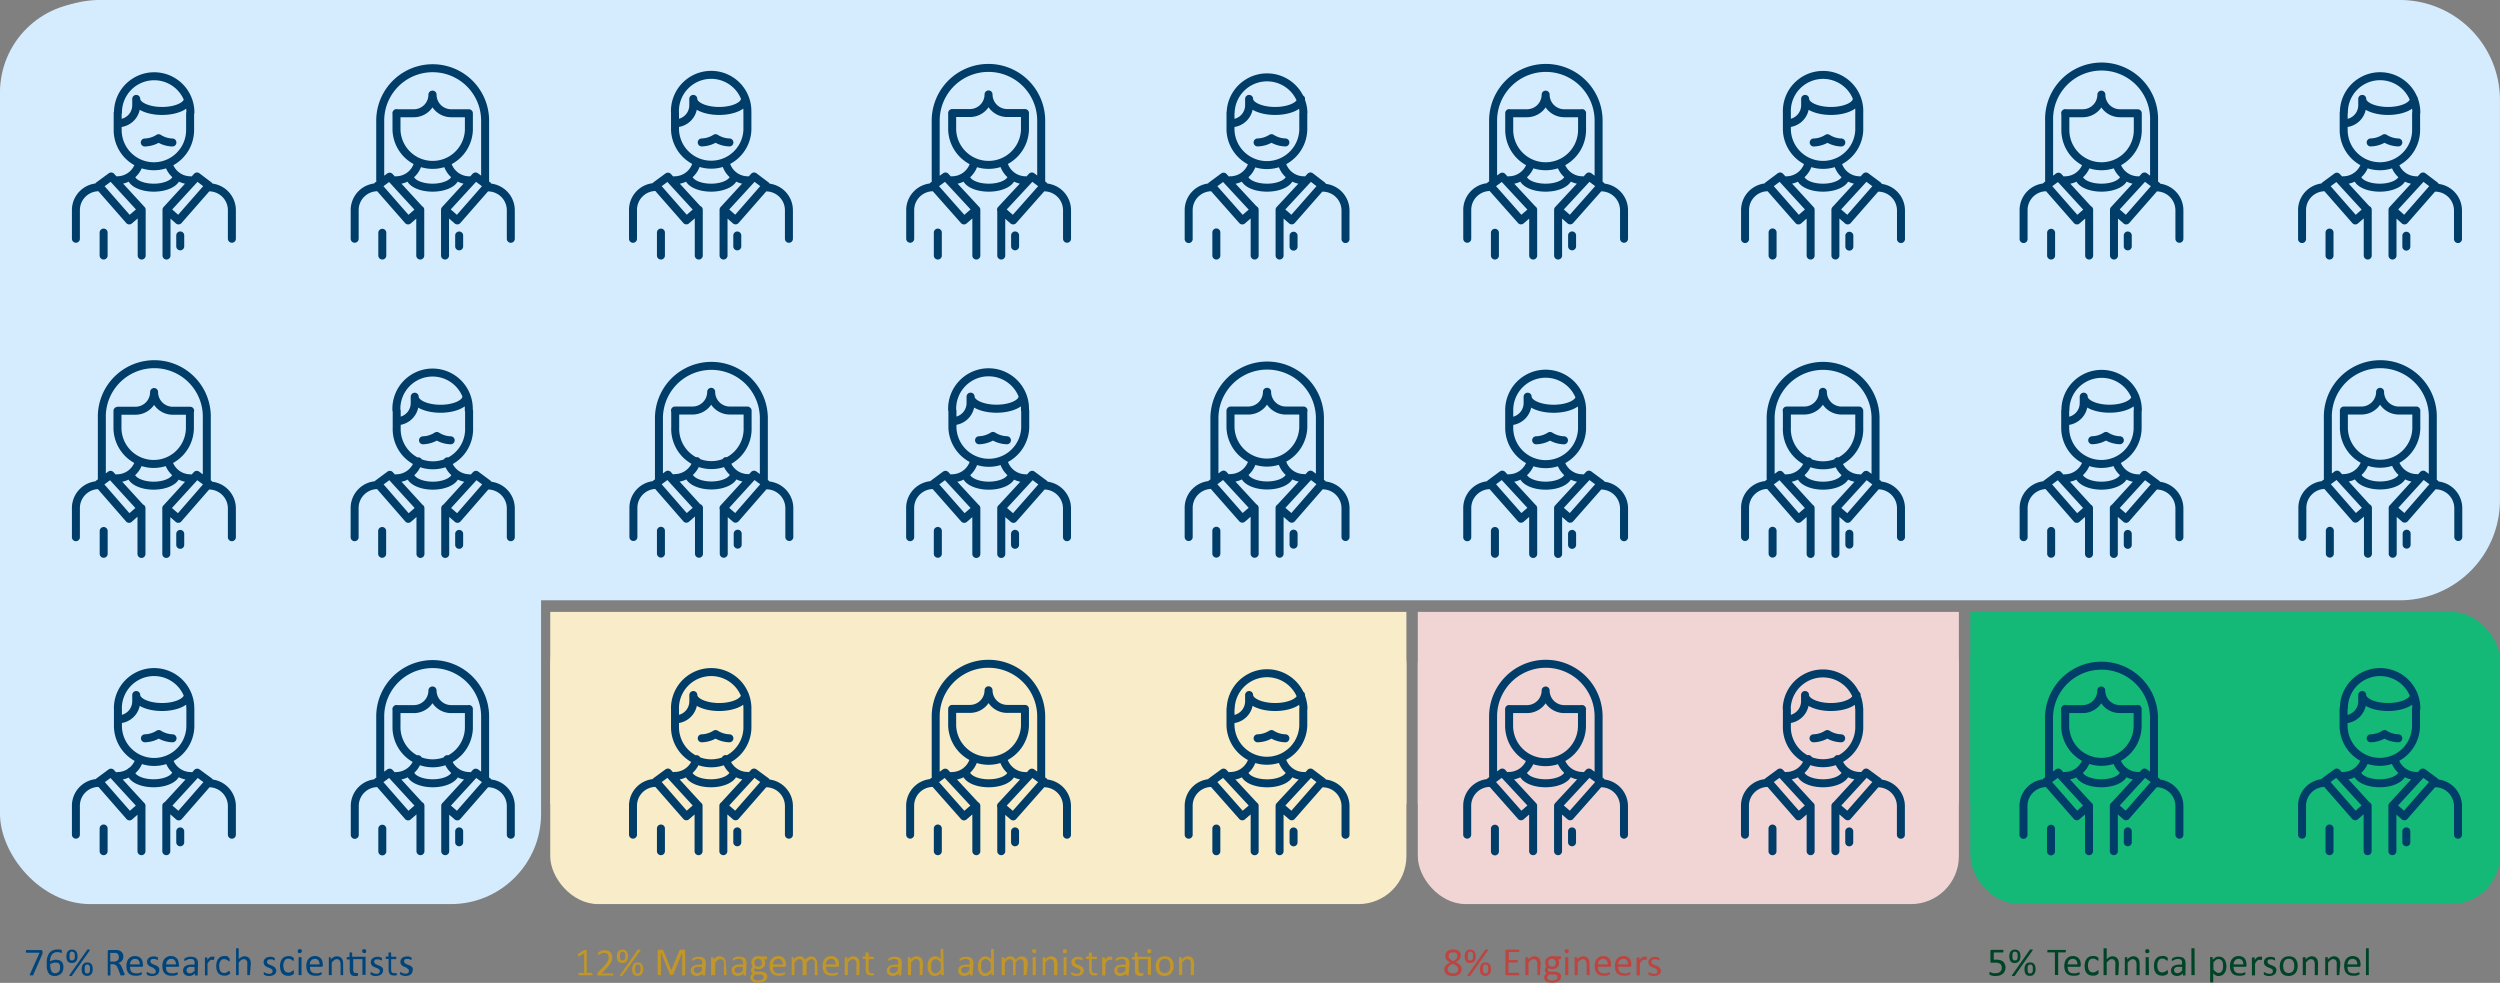 <svg xmlns="http://www.w3.org/2000/svg" xmlns:xlink="http://www.w3.org/1999/xlink" viewBox="0 0 491.43 193.2"><rect x="0" y="0" width="491.43" height="193.2" fill="#808080" stroke="none"/><defs><style>.cls-1,.cls-7,.cls-8,.cls-9{fill:none;}.cls-2{fill:#f1d5d5;}.cls-3{fill:#14b978;}.cls-4{fill:#f9ecc8;}.cls-5{clip-path:url(#clip-path);}.cls-6{fill:#d5ecff;}.cls-7,.cls-8,.cls-9{stroke:#003d69;stroke-linecap:round;stroke-linejoin:round;}.cls-7{stroke-width:1.57px;}.cls-8{stroke-width:1.57px;}.cls-9{stroke-width:1.58px;}.cls-10{fill:#00447c;}.cls-11{fill:#c1962a;}.cls-12{fill:#bc4541;}.cls-13{fill:#004427;}</style><clipPath id="clip-path" transform="translate(-48.08 -554.77)"><rect class="cls-1" width="595.28" height="841.89"/></clipPath></defs><g id="Layer_2" data-name="Layer 2"><g id="Layer_1-2" data-name="Layer 1"><rect class="cls-2" x="278.7" y="120.28" width="106.36" height="37.7"/><rect class="cls-3" x="387.31" y="120.28" width="52.51" height="37.7"/><rect class="cls-4" x="108.16" y="120.28" width="168.3" height="37.7"/><g class="cls-5"><rect class="cls-6" y="0.45" width="106.36" height="177.27" rx="17.73"/><path class="cls-6" d="M19.67,0H471.75a19.67,19.67,0,0,1,19.67,19.67V98.36A19.68,19.68,0,0,1,471.75,118H19.67A19.67,19.67,0,0,1,0,98.36V19.67A19.67,19.67,0,0,1,19.67,0Z"/><rect class="cls-4" x="108.16" y="121.17" width="168.3" height="56.55" rx="9.42"/><rect class="cls-3" x="387.31" y="120.28" width="104.12" height="57.44" rx="9.57"/><rect class="cls-2" x="278.7" y="121.17" width="106.36" height="56.55" rx="9.42"/><path class="cls-7" d="M191.46,582.77a5.34,5.34,0,0,1-2.72-.84m0,0a5.34,5.34,0,0,1-2.72.84m-5.26-5.9a7.12,7.12,0,1,1,14.23,0M180.81,579a3.55,3.55,0,0,0,3.55-3.55h0v-1.24c0,1.31,2.27,2.37,5.08,2.37s5.07-1.06,5.07-2.37M178,600.49V605M177,591.53a4.49,4.49,0,0,0-4.49,4.48v5.7m26.16-10.1a4.49,4.49,0,0,1,4.49,4.49v5.61m-10.15-.65v2.14M185.44,596V605m4.87-8.92V605m2.05-15.66c0,1.28-2,2.32-4.48,2.32s-4.49-1-4.49-2.32m7.37-2.45a4.47,4.47,0,0,0,4.33,3.32m-14.43,0a4.49,4.49,0,0,0,4.34-3.32M195,577v3.29a7.12,7.12,0,0,1-14.23,0V577M177,591.24l6,6.85,2.37-2.06-6-6.54Zm21.67,0-6,6.85L190.31,596l6-6.54Zm-75.85-1.08V578.49a10.31,10.31,0,1,1,20.62,0v12m-10.36-17.12a3.65,3.65,0,0,1-3.65,3.66H126m7.11-3.66a3.66,3.66,0,0,0,3.66,3.66h3.46m-17,23.5V605m-.92-13.42A4.49,4.49,0,0,0,117.8,596v5.7M144,591.61a4.49,4.49,0,0,1,4.49,4.49v5.61m-10.15-.65v2.14M130.69,596V605m4.87-8.92V605m2.05-15.66c0,1.28-2,2.32-4.49,2.32s-4.49-1-4.49-2.32m7.37-2.45a4.49,4.49,0,0,0,4.33,3.32m-14.42,0a4.5,4.5,0,0,0,4.34-3.32m10-9.85v3.29a7.12,7.12,0,0,1-14.23,0V577m-3.72,14.25,6,6.85,2.37-2.06-6-6.54Zm21.67,0-6,6.85L135.56,596l6-6.54Zm-62-8.47a5.29,5.29,0,0,1-2.71-.84m0,0a5.34,5.34,0,0,1-2.72.84m-5.27-5.9a7.12,7.12,0,1,1,14.24,0M71.31,579a3.55,3.55,0,0,0,3.55-3.55h0v-1.24c0,1.31,2.27,2.37,5.07,2.37S85,575.55,85,574.24M68.45,600.49V605m-.92-13.42A4.5,4.5,0,0,0,63,596v5.7m26.17-10.1a4.49,4.49,0,0,1,4.49,4.49v5.61m-10.15-.65v2.14M75.93,596V605M80.81,596V605m2-15.66c0,1.28-2,2.32-4.49,2.32s-4.49-1-4.49-2.32m7.37-2.45a4.48,4.48,0,0,0,4.33,3.32m-14.42,0a4.5,4.5,0,0,0,4.34-3.32m10-9.85v3.29a7.12,7.12,0,0,1-14.24,0V577m-3.72,14.25,6,6.85L75.93,596l-6-6.54Zm21.68,0-6,6.85L80.81,596l6-6.54Z" transform="translate(-48.08 -554.77)"/><path class="cls-8" d="M341.58,590.16V578.49a10.37,10.37,0,0,1,20.74,0v12m-10.41-17.12a3.67,3.67,0,0,1-3.68,3.66h-3.48m7.16-3.66a3.66,3.66,0,0,0,3.67,3.66h3.49m-17.13,23.5V605M341,591.53A4.5,4.5,0,0,0,336.5,596v5.7m26.31-10.1a4.5,4.5,0,0,1,4.51,4.49v5.61m-10.21-.65v2.14M349.46,596V605m4.9-8.92V605m2.06-15.66c0,1.28-2,2.32-4.51,2.32s-4.52-1-4.52-2.32m7.42-2.45a4.5,4.5,0,0,0,4.35,3.32m-14.5,0a4.51,4.51,0,0,0,4.36-3.32M359.07,577v3.29a7.16,7.16,0,0,1-14.32,0V577M341,591.24l6.07,6.85,2.38-2.06-6.07-6.54Zm21.8,0-6.07,6.85L354.36,596l6.07-6.54Zm-62.05-8.47a5.36,5.36,0,0,1-2.73-.84m0,0a5.4,5.4,0,0,1-2.73.84m-5.3-5.9a7.16,7.16,0,0,1,14.31,0M290.05,579a3.56,3.56,0,0,0,3.57-3.55h0v-1.24c0,1.31,2.29,2.37,5.11,2.37s5.1-1.06,5.1-2.37m-16.65,26.25V605m-.92-13.42a4.5,4.5,0,0,0-4.52,4.48v5.7m26.31-10.1a4.5,4.5,0,0,1,4.52,4.49v5.61m-10.21-.65v2.14M294.71,596V605m4.9-8.92V605m2.06-15.66c0,1.28-2,2.32-4.51,2.32s-4.52-1-4.52-2.32m7.41-2.45a4.51,4.51,0,0,0,4.36,3.32m-14.51,0a4.52,4.52,0,0,0,4.37-3.32m10-9.85v3.29a7.16,7.16,0,0,1-14.31,0V577m-3.74,14.25,6.06,6.85,2.39-2.06-6.07-6.54Zm21.79,0L302,598.09,299.61,596l6.07-6.54Zm-76-1.08V578.49a10.37,10.37,0,0,1,20.74,0v12M242.4,573.33a3.66,3.66,0,0,1-3.67,3.66h-3.48m7.15-3.66a3.67,3.67,0,0,0,3.68,3.66h3.48m-17.13,23.5V605m-.92-13.42A4.5,4.5,0,0,0,227,596v5.7m26.31-10.1a4.5,4.5,0,0,1,4.52,4.49v5.61m-10.21-.65v2.14M240,596V605m4.9-8.92V605m2.07-15.66c0,1.28-2,2.32-4.52,2.32s-4.51-1-4.51-2.32m7.41-2.45a4.51,4.51,0,0,0,4.36,3.32m-14.51,0a4.51,4.51,0,0,0,4.36-3.32M249.56,577v3.29a7.16,7.16,0,0,1-14.31,0V577m-3.74,14.25,6.06,6.85L240,596l-6.07-6.54Zm21.79,0-6.06,6.85L244.85,596l6.07-6.54Z" transform="translate(-48.08 -554.77)"/><path class="cls-7" d="M519.52,582.77a5.29,5.29,0,0,1-2.71-.84m0,0a5.34,5.34,0,0,1-2.72.84m-5.27-5.9a7.12,7.12,0,1,1,14.24,0M508.88,579a3.55,3.55,0,0,0,3.55-3.55h0v-1.24c0,1.31,2.27,2.37,5.07,2.37s5.08-1.06,5.08-2.37M506,600.49V605m-.91-13.42a4.49,4.49,0,0,0-4.49,4.48v5.7m26.16-10.1a4.49,4.49,0,0,1,4.49,4.49v5.61m-10.15-.65v2.14M513.51,596V605m4.87-8.92V605m2-15.66c0,1.28-2,2.32-4.49,2.32s-4.49-1-4.49-2.32m7.37-2.45a4.48,4.48,0,0,0,4.33,3.32m-14.42,0a4.5,4.5,0,0,0,4.34-3.32m10-9.85v3.29a7.12,7.12,0,0,1-14.24,0V577m-3.71,14.25,6,6.85,2.37-2.06-6-6.54Zm21.67,0-6,6.85L518.38,596l6-6.54Zm-75.86-1.08V578.49a10.32,10.32,0,1,1,20.63,0v12m-10.36-17.12a3.66,3.66,0,0,1-3.66,3.66h-3.46m7.12-3.66a3.65,3.65,0,0,0,3.65,3.66h3.47m-17,23.5V605m-.92-13.42a4.49,4.49,0,0,0-4.49,4.48v5.7M472,591.61a4.5,4.5,0,0,1,4.49,4.49v5.61m-10.15-.65v2.14M458.75,596V605m4.88-8.92V605m2.05-15.66c0,1.28-2,2.32-4.49,2.32s-4.49-1-4.49-2.32m7.37-2.45a4.48,4.48,0,0,0,4.33,3.32m-14.42,0a4.47,4.47,0,0,0,4.33-3.32m10-9.85v3.29a7.12,7.12,0,0,1-14.24,0V577m-3.72,14.25,6,6.85,2.36-2.06-6-6.54Zm21.68,0-6,6.85L463.63,596l6-6.54Zm-62-8.47a5.34,5.34,0,0,1-2.72-.84m0,0a5.33,5.33,0,0,1-2.71.84m-5.27-5.9a7.12,7.12,0,1,1,14.23,0M399.37,579a3.55,3.55,0,0,0,3.55-3.55h0v-1.24c0,1.31,2.27,2.37,5.08,2.37s5.07-1.06,5.07-2.37m-16.55,26.25V605m-.92-13.42a4.49,4.49,0,0,0-4.49,4.48v5.7m26.16-10.1a4.49,4.49,0,0,1,4.49,4.49v5.61m-10.15-.65v2.14M404,596V605m4.87-8.92V605m2.06-15.66c0,1.28-2,2.32-4.49,2.32s-4.49-1-4.49-2.32m7.37-2.45a4.48,4.48,0,0,0,4.33,3.32m-14.43,0a4.49,4.49,0,0,0,4.34-3.32m10-9.85v3.29a7.12,7.12,0,0,1-14.23,0V577m-3.72,14.25,6,6.85L404,596l-6-6.54Zm21.67,0-6,6.85L408.87,596l6-6.54Z" transform="translate(-48.08 -554.77)"/><path class="cls-8" d="M177.61,648.76V637a10.31,10.31,0,1,1,20.62,0v12m-10.35-17.21a3.67,3.67,0,0,1-3.66,3.68h-3.46m7.12-3.68a3.66,3.66,0,0,0,3.65,3.68H195m-17,23.64v4.48m-.92-13.5a4.5,4.5,0,0,0-4.49,4.51v5.73m26.16-10.16a4.5,4.5,0,0,1,4.49,4.51v5.65m-10.15-.65v2.15m-7.61-7.21v9m4.87-9v9m2.05-15.75c0,1.28-2,2.33-4.48,2.33s-4.49-1.05-4.49-2.33m7.37-2.46a4.48,4.48,0,0,0,4.33,3.34m-14.43,0a4.49,4.49,0,0,0,4.34-3.34m10-9.91v3.31a7.12,7.12,0,1,1-14.23,0v-3.31M177,649.84l6,6.89,2.37-2.07-6-6.58Zm21.67,0-6,6.89-2.37-2.07,6-6.58Zm-62-8.52a5.3,5.3,0,0,1-2.72-.85m0,0a5.3,5.3,0,0,1-2.72.85M126,635.39a7.12,7.12,0,1,1,14.23,0m-14.18,2.18a3.56,3.56,0,0,0,3.55-3.58h0v-1.24c0,1.31,2.27,2.37,5.07,2.37s5.08-1.06,5.08-2.37m-16.55,26.4v4.48m-.92-13.5a4.5,4.5,0,0,0-4.49,4.51v5.73M144,650.21a4.5,4.5,0,0,1,4.49,4.51v5.65m-10.15-.65v2.15m-7.61-7.21v9m4.87-9v9m2.05-15.75c0,1.28-2,2.33-4.49,2.33s-4.49-1.05-4.49-2.33m7.37-2.46a4.5,4.5,0,0,0,4.33,3.34m-14.42,0a4.5,4.5,0,0,0,4.34-3.34m10-9.91v3.31a7.12,7.12,0,1,1-14.23,0v-3.31m-3.72,14.33,6,6.89,2.37-2.07-6-6.58Zm21.67,0-6,6.89-2.37-2.07,6-6.58ZM68.1,648.76V637a10.32,10.32,0,1,1,20.63,0v12M78.37,631.83a3.67,3.67,0,0,1-3.66,3.68H71.25m7.12-3.68A3.67,3.67,0,0,0,82,635.51h3.46m-17,23.64v4.48m-.92-13.5A4.51,4.51,0,0,0,63,654.64v5.73m26.17-10.16a4.5,4.5,0,0,1,4.49,4.51v5.65m-10.15-.65v2.15m-7.62-7.21v9m4.88-9v9m2-15.75c0,1.28-2,2.33-4.49,2.33s-4.49-1.05-4.49-2.33m7.37-2.46a4.49,4.49,0,0,0,4.33,3.34m-14.42,0a4.5,4.5,0,0,0,4.34-3.34m10-9.91v3.31a7.12,7.12,0,1,1-14.24,0v-3.31m-3.72,14.33,6,6.89,2.36-2.07-6-6.58Zm21.68,0-6,6.89-2.37-2.07,6-6.58Z" transform="translate(-48.08 -554.77)"/><path class="cls-9" d="M355.51,641.32a5.31,5.31,0,0,1-2.73-.85m0,0a5.36,5.36,0,0,1-2.73.85m-5.3-5.93a7.16,7.16,0,1,1,14.32,0m-14.27,2.18a3.57,3.57,0,0,0,3.57-3.58h0v-1.24c0,1.31,2.29,2.37,5.11,2.37s5.1-1.06,5.1-2.37m-16.64,26.4v4.48m-.93-13.5a4.51,4.51,0,0,0-4.51,4.51v5.73m26.31-10.16a4.51,4.51,0,0,1,4.51,4.51v5.65m-10.21-.65v2.15m-7.65-7.21v9m4.9-9v9m2.06-15.75c0,1.28-2,2.33-4.51,2.33s-4.52-1.05-4.52-2.33m7.42-2.46a4.5,4.5,0,0,0,4.35,3.34m-14.5,0a4.52,4.52,0,0,0,4.36-3.34m10.05-9.91v3.31a7.16,7.16,0,0,1-14.32,0v-3.31M341,649.84l6.07,6.89,2.38-2.07-6.07-6.58Zm21.8,0-6.07,6.89-2.38-2.07,6.07-6.58Zm-76-1.08V637a10.37,10.37,0,0,1,20.74,0v12m-10.41-17.21a3.68,3.68,0,0,1-3.68,3.68H290m7.16-3.68a3.67,3.67,0,0,0,3.67,3.68h3.48m-17.13,23.64v4.48m-.92-13.5a4.51,4.51,0,0,0-4.52,4.51v5.73m26.31-10.16a4.51,4.51,0,0,1,4.52,4.51v5.65m-10.21-.65v2.15m-7.65-7.21v9m4.9-9v9m2.06-15.75c0,1.28-2,2.33-4.51,2.33s-4.52-1.05-4.52-2.33m7.41-2.46a4.52,4.52,0,0,0,4.36,3.34m-14.51,0a4.53,4.53,0,0,0,4.37-3.34m10-9.91v3.31a7.16,7.16,0,0,1-14.31,0v-3.31m-3.74,14.33,6.06,6.89,2.39-2.07-6.07-6.58Zm21.79,0L302,656.73l-2.38-2.07,6.07-6.58Zm-62-8.52a5.37,5.37,0,0,1-2.74-.85m0,0a5.31,5.31,0,0,1-2.73.85m-5.29-5.93a7.16,7.16,0,1,1,14.31,0m-14.26,2.18a3.57,3.57,0,0,0,3.57-3.58h0v-1.24c0,1.31,2.28,2.37,5.1,2.37s5.11-1.06,5.11-2.37m-16.65,26.4v4.48m-.92-13.5a4.51,4.51,0,0,0-4.52,4.51v5.73m26.31-10.16a4.51,4.51,0,0,1,4.52,4.51v5.65m-10.21-.65v2.15M240,654.66v9m4.9-9v9m2.07-15.75c0,1.28-2,2.33-4.52,2.33s-4.51-1.05-4.51-2.33m7.41-2.46a4.52,4.52,0,0,0,4.36,3.34m-14.51,0a4.52,4.52,0,0,0,4.36-3.34m10.05-9.91v3.31a7.16,7.16,0,0,1-14.31,0v-3.31m-3.74,14.33,6.06,6.89,2.38-2.07-6.07-6.58Zm21.79,0-6.06,6.89-2.39-2.07,6.07-6.58Z" transform="translate(-48.08 -554.77)"/><path class="cls-8" d="M505.67,648.76V637a10.32,10.32,0,1,1,20.63,0v12m-10.36-17.21a3.67,3.67,0,0,1-3.65,3.68h-3.47m7.12-3.68a3.67,3.67,0,0,0,3.66,3.68h3.46m-17,23.64v4.48m-.91-13.5a4.5,4.5,0,0,0-4.49,4.51v5.73m26.16-10.16a4.5,4.5,0,0,1,4.49,4.51v5.65m-10.15-.65v2.15m-7.61-7.21v9m4.87-9v9m2-15.75c0,1.28-2,2.33-4.49,2.33s-4.49-1.05-4.49-2.33m7.37-2.46a4.49,4.49,0,0,0,4.33,3.34m-14.42,0a4.5,4.5,0,0,0,4.34-3.34m10-9.91v3.31a7.12,7.12,0,1,1-14.24,0v-3.31m-3.71,14.33,6,6.89,2.37-2.07-6-6.58Zm21.67,0-6,6.89-2.37-2.07,6-6.58Zm-62-8.52a5.3,5.3,0,0,1-2.72-.85m0,0a5.25,5.25,0,0,1-2.71.85m-5.27-5.93a7.12,7.12,0,1,1,14.24,0m-14.19,2.18a3.56,3.56,0,0,0,3.55-3.58h0v-1.24c0,1.31,2.28,2.37,5.08,2.37s5.07-1.06,5.07-2.37m-16.55,26.4v4.48m-.92-13.5a4.51,4.51,0,0,0-4.49,4.51v5.73M472,650.21a4.51,4.51,0,0,1,4.49,4.51v5.65m-10.15-.65v2.15m-7.62-7.21v9m4.88-9v9m2.05-15.75c0,1.28-2,2.33-4.49,2.33s-4.49-1.05-4.49-2.33m7.37-2.46a4.49,4.49,0,0,0,4.33,3.34m-14.42,0a4.48,4.48,0,0,0,4.33-3.34m10-9.91v3.31a7.12,7.12,0,1,1-14.24,0v-3.31m-3.72,14.33,6,6.89,2.36-2.07-6-6.58Zm21.68,0-6,6.89-2.36-2.07,6-6.58Zm-75.86-1.08V637a10.31,10.31,0,1,1,20.62,0v12m-10.35-17.21a3.67,3.67,0,0,1-3.66,3.68h-3.46m7.12-3.68a3.66,3.66,0,0,0,3.65,3.68h3.46m-17,23.64v4.48m-.92-13.5a4.5,4.5,0,0,0-4.49,4.51v5.73m26.16-10.16a4.5,4.5,0,0,1,4.49,4.51v5.65m-10.15-.65v2.15M404,654.66v9m4.87-9v9m2.06-15.75c0,1.28-2,2.33-4.49,2.33s-4.49-1.05-4.49-2.33m7.37-2.46a4.49,4.49,0,0,0,4.33,3.34m-14.43,0a4.49,4.49,0,0,0,4.34-3.34m10-9.91v3.31a7.12,7.12,0,1,1-14.23,0v-3.31m-3.72,14.33,6,6.89,2.37-2.07-6-6.58Zm21.67,0-6,6.89-2.37-2.07,6-6.58Z" transform="translate(-48.08 -554.77)"/><path class="cls-7" d="M191.46,699.9a5.34,5.34,0,0,1-2.72-.84m0,0a5.34,5.34,0,0,1-2.72.84m-5.26-5.9A7.12,7.12,0,0,1,195,694m-14.18,2.17a3.55,3.55,0,0,0,3.55-3.55h0v-1.23c0,1.3,2.27,2.36,5.08,2.36s5.07-1.06,5.07-2.36M178,717.63v4.46M177,708.67a4.48,4.48,0,0,0-4.49,4.48v5.69m26.16-10.1a4.49,4.49,0,0,1,4.49,4.49v5.62m-10.15-.65v2.14m-7.61-7.17v8.92m4.87-8.92v8.92m2.05-15.67c0,1.28-2,2.32-4.48,2.32s-4.49-1-4.49-2.32m7.37-2.44a4.49,4.49,0,0,0,4.33,3.32m-14.43,0A4.49,4.49,0,0,0,185,704m10-9.86v3.29a7.12,7.12,0,1,1-14.23,0v-3.29M177,708.37l6,6.86,2.37-2.06-6-6.54Zm21.67,0-6,6.86-2.37-2.06,6-6.54Zm-75.85-1.07V695.62a10.31,10.31,0,0,1,20.62,0v12m-10.36-17.12a3.65,3.65,0,0,1-3.65,3.66H126m7.11-3.66a3.66,3.66,0,0,0,3.66,3.66h3.46m-17,23.51v4.46m-.92-13.42a4.48,4.48,0,0,0-4.49,4.48v5.69M144,708.74a4.49,4.49,0,0,1,4.49,4.49v5.62m-10.15-.65v2.14m-7.61-7.17v8.92m4.87-8.92v8.92m2.05-15.67c0,1.28-2,2.32-4.49,2.32s-4.49-1-4.49-2.32M136,704a4.5,4.5,0,0,0,4.33,3.32m-14.42,0a4.5,4.5,0,0,0,4.34-3.32m10-9.86v3.29a7.12,7.12,0,1,1-14.23,0v-3.29m-3.72,14.25,6,6.86,2.37-2.06-6-6.54Zm21.67,0-6,6.86-2.37-2.06,6-6.54ZM82,699.9a5.29,5.29,0,0,1-2.71-.84m0,0a5.34,5.34,0,0,1-2.72.84M71.25,694a7.12,7.12,0,0,1,14.24,0m-14.18,2.17a3.55,3.55,0,0,0,3.55-3.55h0v-1.23c0,1.3,2.27,2.36,5.07,2.36S85,692.68,85,691.38M68.45,717.63v4.46m-.92-13.42A4.49,4.49,0,0,0,63,713.15v5.69m26.17-10.1a4.49,4.49,0,0,1,4.49,4.49v5.62m-10.15-.65v2.14m-7.62-7.17v8.92m4.88-8.92v8.92m2-15.67c0,1.28-2,2.32-4.49,2.32s-4.49-1-4.49-2.32M81.25,704a4.5,4.5,0,0,0,4.33,3.32m-14.42,0A4.5,4.5,0,0,0,75.5,704m10-9.86v3.29a7.12,7.12,0,1,1-14.24,0v-3.29m-3.72,14.25,6,6.86,2.36-2.06-6-6.54Zm21.68,0-6,6.86-2.37-2.06,6-6.54Z" transform="translate(-48.08 -554.77)"/><path class="cls-8" d="M341.58,707.3V695.62a10.37,10.37,0,0,1,20.74,0v12m-10.41-17.12a3.67,3.67,0,0,1-3.68,3.66h-3.48m7.16-3.66a3.66,3.66,0,0,0,3.67,3.66h3.49m-17.13,23.51v4.46M341,708.67a4.49,4.49,0,0,0-4.51,4.48v5.69m26.31-10.1a4.5,4.5,0,0,1,4.51,4.49v5.62m-10.21-.65v2.14m-7.65-7.17v8.92m4.9-8.92v8.92m2.06-15.67c0,1.28-2,2.32-4.51,2.32s-4.52-1-4.52-2.32m7.42-2.44a4.51,4.51,0,0,0,4.35,3.32m-14.5,0A4.51,4.51,0,0,0,349,704m10.05-9.86v3.29a7.16,7.16,0,0,1-14.32,0v-3.29M341,708.37l6.07,6.86,2.38-2.06-6.07-6.54Zm21.8,0-6.07,6.86-2.38-2.06,6.07-6.54Zm-62.05-8.47a5.36,5.36,0,0,1-2.73-.84m0,0a5.4,5.4,0,0,1-2.73.84M290,694a7.16,7.16,0,0,1,14.31,0m-14.26,2.17a3.56,3.56,0,0,0,3.57-3.55h0v-1.23c0,1.3,2.29,2.36,5.11,2.36s5.1-1.06,5.1-2.36m-16.65,26.25v4.46m-.92-13.42a4.49,4.49,0,0,0-4.52,4.48v5.69m26.31-10.1a4.5,4.5,0,0,1,4.52,4.49v5.62m-10.21-.65v2.14m-7.65-7.17v8.92m4.9-8.92v8.92m2.06-15.67c0,1.28-2,2.32-4.51,2.32s-4.52-1-4.52-2.32m7.41-2.44a4.52,4.52,0,0,0,4.36,3.32m-14.51,0a4.52,4.52,0,0,0,4.37-3.32m10-9.86v3.29a7.16,7.16,0,0,1-14.31,0v-3.29m-3.74,14.25,6.06,6.86,2.39-2.06-6.07-6.54Zm21.79,0L302,715.23l-2.38-2.06,6.07-6.54Zm-76-1.07V695.62a10.37,10.37,0,0,1,20.74,0v12M242.4,690.46a3.66,3.66,0,0,1-3.67,3.66h-3.48m7.15-3.66a3.67,3.67,0,0,0,3.68,3.66h3.48m-17.13,23.51v4.46m-.92-13.42a4.49,4.49,0,0,0-4.52,4.48v5.69m26.31-10.1a4.5,4.5,0,0,1,4.52,4.49v5.62m-10.21-.65v2.14M240,713.17v8.92m4.9-8.92v8.92m2.07-15.67c0,1.28-2,2.32-4.52,2.32s-4.51-1-4.51-2.32M245.3,704a4.52,4.52,0,0,0,4.36,3.32m-14.51,0a4.51,4.51,0,0,0,4.36-3.32m10.05-9.86v3.29a7.16,7.16,0,0,1-14.31,0v-3.29m-3.74,14.25,6.06,6.86,2.38-2.06-6.07-6.54Zm21.79,0-6.06,6.86-2.39-2.06,6.07-6.54Z" transform="translate(-48.08 -554.77)"/><path class="cls-7" d="M519.52,699.9a5.29,5.29,0,0,1-2.71-.84m0,0a5.34,5.34,0,0,1-2.72.84m-5.27-5.9a7.12,7.12,0,0,1,14.24,0m-14.18,2.17a3.55,3.55,0,0,0,3.55-3.55h0v-1.23c0,1.3,2.27,2.36,5.07,2.36s5.08-1.06,5.08-2.36M506,717.63v4.46m-.91-13.42a4.48,4.48,0,0,0-4.49,4.48v5.69m26.16-10.1a4.49,4.49,0,0,1,4.49,4.49v5.62m-10.15-.65v2.14m-7.61-7.17v8.92m4.87-8.92v8.92m2-15.67c0,1.28-2,2.32-4.49,2.32s-4.49-1-4.49-2.32m7.37-2.44a4.5,4.5,0,0,0,4.33,3.32m-14.42,0a4.5,4.5,0,0,0,4.34-3.32m10-9.86v3.29a7.12,7.12,0,0,1-14.24,0v-3.29m-3.71,14.25,6,6.86,2.37-2.06-6-6.54Zm21.67,0-6,6.86-2.37-2.06,6-6.54Zm-75.86-1.07V695.62a10.32,10.32,0,0,1,20.63,0v12m-10.36-17.12a3.66,3.66,0,0,1-3.66,3.66h-3.46m7.12-3.66a3.65,3.65,0,0,0,3.65,3.66h3.47m-17,23.51v4.46m-.92-13.42a4.49,4.49,0,0,0-4.49,4.48v5.69M472,708.74a4.5,4.5,0,0,1,4.49,4.49v5.62m-10.15-.65v2.14m-7.62-7.17v8.92m4.88-8.92v8.92m2.05-15.67c0,1.28-2,2.32-4.49,2.32s-4.49-1-4.49-2.32m7.37-2.44a4.5,4.5,0,0,0,4.33,3.32m-14.42,0a4.47,4.47,0,0,0,4.33-3.32m10-9.86v3.29a7.12,7.12,0,0,1-14.24,0v-3.29m-3.72,14.25,6,6.86,2.36-2.06-6-6.54Zm21.68,0-6,6.86-2.36-2.06,6-6.54Zm-62-8.47a5.34,5.34,0,0,1-2.72-.84m0,0a5.33,5.33,0,0,1-2.71.84m-5.27-5.9a7.12,7.12,0,0,1,14.23,0m-14.18,2.17a3.55,3.55,0,0,0,3.55-3.55h0v-1.23c0,1.3,2.27,2.36,5.08,2.36s5.07-1.06,5.07-2.36m-16.55,26.25v4.46m-.92-13.42a4.48,4.48,0,0,0-4.49,4.48v5.69m26.16-10.1a4.49,4.49,0,0,1,4.49,4.49v5.62m-10.15-.65v2.14M404,713.17v8.92m4.87-8.92v8.92m2.06-15.67c0,1.28-2,2.32-4.49,2.32s-4.49-1-4.49-2.32m7.37-2.44a4.5,4.5,0,0,0,4.33,3.32m-14.43,0a4.49,4.49,0,0,0,4.34-3.32m10-9.86v3.29a7.12,7.12,0,1,1-14.23,0v-3.29m-3.72,14.25,6,6.86,2.37-2.06-6-6.54Zm21.67,0-6,6.86-2.37-2.06,6-6.54Z" transform="translate(-48.08 -554.77)"/></g><path class="cls-10" d="M56.44,741.78v.12a.36.36,0,0,1,0,.11.43.43,0,0,1,0,.11l0,.1-1.82,4.19a.15.15,0,0,1,0,.08l-.08,0-.11,0h-.38l-.11,0a.09.09,0,0,1,0-.06.16.16,0,0,1,0-.09l1.91-4.29H53.3a.12.12,0,0,1-.11-.08.43.43,0,0,1,0-.22.53.53,0,0,1,0-.13.16.16,0,0,1,0-.09l0,0a.08.08,0,0,1,.07,0h3s0,0,.06,0a.19.19,0,0,1,0,.09A.53.53,0,0,1,56.44,741.78Z" transform="translate(-48.08 -554.77)"/><path class="cls-10" d="M60.55,744.91a2,2,0,0,1-.1.64,1.57,1.57,0,0,1-.31.55,1.52,1.52,0,0,1-.54.37,1.78,1.78,0,0,1-.76.15,1.89,1.89,0,0,1-.56-.08,1.4,1.4,0,0,1-.42-.22,1.31,1.31,0,0,1-.3-.36,2.09,2.09,0,0,1-.19-.48,3.45,3.45,0,0,1-.1-.59,4.93,4.93,0,0,1,0-.69c0-.21,0-.43,0-.65a3.29,3.29,0,0,1,.12-.64,2.74,2.74,0,0,1,.25-.58,2,2,0,0,1,.38-.48,1.79,1.79,0,0,1,.56-.31,2.2,2.2,0,0,1,.76-.12,1.46,1.46,0,0,1,.29,0l.27,0a.73.73,0,0,1,.21.07l.12.05,0,0s0,0,0,.06,0,0,0,.06V742a.22.22,0,0,1,0,.09l0,0-.06,0-.11,0L59.9,742l-.26-.06a1.75,1.75,0,0,0-.35,0,1.21,1.21,0,0,0-.62.15,1.18,1.18,0,0,0-.43.4,2,2,0,0,0-.25.58,3.83,3.83,0,0,0-.09.69l.23-.12a1.83,1.83,0,0,1,.28-.1l.32-.08a2.2,2.2,0,0,1,1.05.08,1.24,1.24,0,0,1,.45.31,1.12,1.12,0,0,1,.25.47A2.15,2.15,0,0,1,60.55,744.91Zm-.68.06a1.73,1.73,0,0,0,0-.41.79.79,0,0,0-.15-.32.75.75,0,0,0-.28-.2A1.35,1.35,0,0,0,59,744a1.33,1.33,0,0,0-.28,0l-.28.07-.26.1-.23.14a4.89,4.89,0,0,0,.07.84,1.36,1.36,0,0,0,.19.54.72.72,0,0,0,.3.3,1,1,0,0,0,.43.08,1,1,0,0,0,.44-.09.91.91,0,0,0,.3-.25,1.11,1.11,0,0,0,.18-.36A1.33,1.33,0,0,0,59.87,745Z" transform="translate(-48.08 -554.77)"/><path class="cls-10" d="M63.33,742.74a1.93,1.93,0,0,1-.07.55,1.17,1.17,0,0,1-.2.42,1.06,1.06,0,0,1-.35.27,1.38,1.38,0,0,1-1,0,.75.75,0,0,1-.33-.26,1.2,1.2,0,0,1-.19-.41,2.34,2.34,0,0,1-.06-.56,1.72,1.72,0,0,1,.07-.52,1.35,1.35,0,0,1,.19-.42,1,1,0,0,1,.35-.28,1,1,0,0,1,.49-.1,1.14,1.14,0,0,1,.52.11.83.83,0,0,1,.33.28,1.38,1.38,0,0,1,.18.41A2.76,2.76,0,0,1,63.33,742.74Zm-1.11,3.83a.15.15,0,0,1,0,.06l-.07,0-.09,0h-.28l-.07,0a.14.14,0,0,1,0-.07l0-.08,3.52-5,0-.06.07,0,.1,0h.27s.06,0,.07,0a.08.08,0,0,1,0,.07l0,.08Zm.56-3.81a2.21,2.21,0,0,0,0-.39.71.71,0,0,0-.1-.28.35.35,0,0,0-.17-.17.49.49,0,0,0-.25-.06.52.52,0,0,0-.23,0,.46.46,0,0,0-.17.17.85.85,0,0,0-.1.27,2.17,2.17,0,0,0,0,.38,1.78,1.78,0,0,0,0,.44.7.7,0,0,0,.11.29.39.39,0,0,0,.17.14.59.59,0,0,0,.23,0,.5.5,0,0,0,.26-.06.38.38,0,0,0,.16-.17,1,1,0,0,0,.09-.28C62.77,743,62.78,742.9,62.78,742.76Zm3.53,2.51a1.81,1.81,0,0,1-.07.54,1,1,0,0,1-.2.42.85.85,0,0,1-.35.27,1.07,1.07,0,0,1-.49.1,1.22,1.22,0,0,1-.49-.09.83.83,0,0,1-.33-.26,1.2,1.2,0,0,1-.19-.41,2.34,2.34,0,0,1-.06-.56,1.83,1.83,0,0,1,.07-.53,1.2,1.2,0,0,1,.19-.41,1,1,0,0,1,.35-.28,1.07,1.07,0,0,1,.49-.1,1.15,1.15,0,0,1,.52.1.85.85,0,0,1,.33.29,1,1,0,0,1,.18.41A2.76,2.76,0,0,1,66.31,745.27Zm-.55,0a2.21,2.21,0,0,0,0-.39.76.76,0,0,0-.1-.29.46.46,0,0,0-.17-.17.62.62,0,0,0-.25-.05.52.52,0,0,0-.23.05.4.4,0,0,0-.17.17,1.18,1.18,0,0,0-.1.27,2.09,2.09,0,0,0,0,.38,2.65,2.65,0,0,0,0,.44.82.82,0,0,0,.11.28.35.35,0,0,0,.17.15.85.85,0,0,0,.23,0,.5.5,0,0,0,.26-.06.44.44,0,0,0,.16-.17,1,1,0,0,0,.09-.28C65.75,745.55,65.76,745.43,65.76,745.29Z" transform="translate(-48.08 -554.77)"/><path class="cls-10" d="M72.44,746.44a.13.13,0,0,1,0,.06l-.05,0-.11,0h-.35a.29.29,0,0,1-.11,0,.13.13,0,0,1-.06,0,.43.43,0,0,1,0-.07l-.46-1.19c-.06-.14-.11-.26-.17-.38a1.27,1.27,0,0,0-.21-.29.87.87,0,0,0-.28-.19,1,1,0,0,0-.4-.07h-.45v2.15a.07.07,0,0,1,0,.06l0,0-.1,0h-.33l-.1,0,0,0a.14.14,0,0,1,0-.06v-4.68a.26.26,0,0,1,.08-.21.27.27,0,0,1,.17-.06h1.39l.23,0a1.87,1.87,0,0,1,.52.16,1.34,1.34,0,0,1,.38.28,1.11,1.11,0,0,1,.22.38,1.51,1.51,0,0,1,.08.48,1.35,1.35,0,0,1-.07.46.94.94,0,0,1-.2.35,1.31,1.31,0,0,1-.3.27,2.22,2.22,0,0,1-.41.19.88.88,0,0,1,.23.14.91.91,0,0,1,.19.2,3.18,3.18,0,0,1,.17.27c0,.1.1.22.15.34l.45,1.12.08.19A.34.34,0,0,1,72.44,746.44Zm-1-3.55a1,1,0,0,0-.13-.5.75.75,0,0,0-.45-.3,1.3,1.3,0,0,0-.22,0l-.32,0h-.57v1.71h.66a1.53,1.53,0,0,0,.46-.07.83.83,0,0,0,.32-.18.58.58,0,0,0,.19-.27A.93.93,0,0,0,71.43,742.89Z" transform="translate(-48.08 -554.77)"/><path class="cls-10" d="M76.2,744.54a.25.25,0,0,1-.07.21.24.24,0,0,1-.18.07H73.64a2.06,2.06,0,0,0,.06.52,1,1,0,0,0,.19.41.86.86,0,0,0,.36.25,1.42,1.42,0,0,0,.54.09,2,2,0,0,0,.44,0,1.28,1.28,0,0,0,.34-.09l.24-.09a.33.33,0,0,1,.14,0h0l0,0s0,0,0,.08v.21s0,0,0,.06a.14.14,0,0,1,0,.06l0,0-.13.07a2,2,0,0,1-.27.1l-.39.08a3.57,3.57,0,0,1-.47,0,2.16,2.16,0,0,1-.76-.12,1.39,1.39,0,0,1-.55-.36,1.6,1.6,0,0,1-.34-.6,3,3,0,0,1-.11-.84,2.55,2.55,0,0,1,.12-.81,1.63,1.63,0,0,1,.33-.61,1.5,1.5,0,0,1,.54-.39,1.75,1.75,0,0,1,.7-.14,1.65,1.65,0,0,1,.7.14,1.45,1.45,0,0,1,.48.35,1.58,1.58,0,0,1,.28.53,2.69,2.69,0,0,1,.08.65Zm-.65-.2a1.14,1.14,0,0,0-.22-.79.84.84,0,0,0-.71-.29.93.93,0,0,0-.42.09.89.89,0,0,0-.3.24,1.11,1.11,0,0,0-.19.34,1.41,1.41,0,0,0-.07.41Z" transform="translate(-48.08 -554.77)"/><path class="cls-10" d="M79.39,745.49a1.06,1.06,0,0,1-.1.48,1,1,0,0,1-.28.35,1.21,1.21,0,0,1-.44.22,2,2,0,0,1-.56.08l-.36,0-.3-.08-.23-.09a.56.56,0,0,1-.14-.09.36.36,0,0,1-.06-.11.84.84,0,0,1,0-.19.41.41,0,0,1,0-.12s0-.06,0-.09l0,0H77a.24.24,0,0,1,.13.05l.21.11a1.33,1.33,0,0,0,.29.12,1.46,1.46,0,0,0,.38.05,1.39,1.39,0,0,0,.3,0,.7.7,0,0,0,.23-.11.35.35,0,0,0,.15-.17.49.49,0,0,0,0-.25.41.41,0,0,0-.07-.25.7.7,0,0,0-.2-.18L78.2,745l-.33-.13a1.87,1.87,0,0,1-.32-.15,1,1,0,0,1-.28-.2,1,1,0,0,1-.21-.29,1,1,0,0,1-.07-.4,1.1,1.1,0,0,1,.08-.4.78.78,0,0,1,.24-.33,1.2,1.2,0,0,1,.4-.23,1.6,1.6,0,0,1,.56-.09,1.33,1.33,0,0,1,.28,0,.92.92,0,0,1,.25.06l.2.07.12.07,0,.06s0,0,0,.05,0,0,0,.07v.23a.24.24,0,0,0,0,.08l0,0h0a.19.19,0,0,1-.1,0l-.17-.09-.25-.09a1.14,1.14,0,0,0-.33,0,1.27,1.27,0,0,0-.29,0,.55.55,0,0,0-.2.11.31.31,0,0,0-.12.16.45.45,0,0,0,0,.2.44.44,0,0,0,.07.26.74.74,0,0,0,.21.18,1.46,1.46,0,0,0,.28.14l.33.13a2.41,2.41,0,0,1,.33.15,1.1,1.1,0,0,1,.28.2.72.72,0,0,1,.2.28A.8.8,0,0,1,79.39,745.49Z" transform="translate(-48.08 -554.77)"/><path class="cls-10" d="M83.31,744.54a.25.25,0,0,1-.07.21.24.24,0,0,1-.18.07H80.75a2.7,2.7,0,0,0,0,.52,1.12,1.12,0,0,0,.2.41.86.86,0,0,0,.36.25,1.38,1.38,0,0,0,.54.09,2,2,0,0,0,.44,0,1.39,1.39,0,0,0,.34-.09l.24-.09a.33.33,0,0,1,.14,0h0l0,0s0,0,0,.08v.21s0,0,0,.06a.14.14,0,0,1,0,.06l0,0-.13.07a2,2,0,0,1-.27.1l-.39.08a3.57,3.57,0,0,1-.47,0,2.16,2.16,0,0,1-.76-.12,1.39,1.39,0,0,1-.55-.36,1.6,1.6,0,0,1-.34-.6,3,3,0,0,1-.11-.84,2.55,2.55,0,0,1,.12-.81,1.63,1.63,0,0,1,.33-.61,1.5,1.5,0,0,1,.54-.39,1.71,1.71,0,0,1,.7-.14,1.65,1.65,0,0,1,.7.14,1.57,1.57,0,0,1,.48.35,1.4,1.4,0,0,1,.27.53,2.27,2.27,0,0,1,.09.65Zm-.65-.2a1.14,1.14,0,0,0-.22-.79.85.85,0,0,0-.71-.29.93.93,0,0,0-.42.09.89.89,0,0,0-.3.24,1.11,1.11,0,0,0-.19.34,1.41,1.41,0,0,0-.07.41Z" transform="translate(-48.08 -554.77)"/><path class="cls-10" d="M86.94,746.45a.09.09,0,0,1,0,.07.19.19,0,0,1-.09,0H86.5a.19.19,0,0,1-.09,0,.14.14,0,0,1,0-.07v-.35a1.88,1.88,0,0,1-.52.38,1.39,1.39,0,0,1-.6.14,2,2,0,0,1-.5-.07,1.07,1.07,0,0,1-.38-.21.94.94,0,0,1-.25-.34,1.06,1.06,0,0,1-.09-.45,1.08,1.08,0,0,1,.13-.52,1.06,1.06,0,0,1,.34-.36,1.68,1.68,0,0,1,.56-.22,3.32,3.32,0,0,1,.74-.07h.48v-.27a1.28,1.28,0,0,0,0-.36.65.65,0,0,0-.14-.26.63.63,0,0,0-.25-.16,1.32,1.32,0,0,0-.37-.05,1.81,1.81,0,0,0-.43.05,1.75,1.75,0,0,0-.33.13l-.24.12a.35.35,0,0,1-.14.06H84.3l0,0,0-.08v-.11a.62.62,0,0,1,0-.15.19.19,0,0,1,.07-.11l.18-.12a1,1,0,0,1,.3-.12l.36-.1a2.85,2.85,0,0,1,.4,0,2,2,0,0,1,.65.09,1.06,1.06,0,0,1,.43.25,1,1,0,0,1,.24.41,2,2,0,0,1,.07.58Zm-.64-1.61h-.55a2,2,0,0,0-.46,0A1,1,0,0,0,85,745a.6.6,0,0,0-.18.21.54.54,0,0,0-.07.29.55.55,0,0,0,.18.43.67.67,0,0,0,.49.16.9.9,0,0,0,.47-.13,1.88,1.88,0,0,0,.45-.39Z" transform="translate(-48.08 -554.77)"/><path class="cls-10" d="M90.18,743.16v.15s0,.06,0,.09l0,.05,0,0-.07,0-.11,0-.12,0-.16,0a.72.72,0,0,0-.19,0,.92.92,0,0,0-.19.13,1.79,1.79,0,0,0-.22.24,4.37,4.37,0,0,0-.25.36v2.32s0,0,0,0l0,0-.09,0h-.32l-.1,0,0,0s0,0,0,0v-3.52a.08.08,0,0,1,0,0s0,0,0,0l.09,0h.29l.09,0,0,0a.08.08,0,0,1,0,0v.51a2,2,0,0,1,.27-.34,1.13,1.13,0,0,1,.24-.21.76.76,0,0,1,.22-.11.91.91,0,0,1,.23,0h.11l.14,0a.42.42,0,0,1,.12,0s.07,0,.08,0l0,0a.43.43,0,0,1,0,.05s0,0,0,.08Z" transform="translate(-48.08 -554.77)"/><path class="cls-10" d="M93.32,745.91V746a.19.19,0,0,1,0,.08.14.14,0,0,1,0,.06l-.06.07-.17.12-.26.13a1.68,1.68,0,0,1-.32.09,1.37,1.37,0,0,1-.36,0,1.6,1.6,0,0,1-.67-.13,1.25,1.25,0,0,1-.49-.36,1.73,1.73,0,0,1-.3-.59,2.85,2.85,0,0,1-.1-.81,2.61,2.61,0,0,1,.13-.89,1.7,1.7,0,0,1,.34-.61,1.43,1.43,0,0,1,.52-.36,2,2,0,0,1,.65-.11l.33,0,.29.08A1.67,1.67,0,0,1,93,743a.73.73,0,0,1,.15.11l.07.08,0,.06s0,0,0,.08,0,.07,0,.12a.48.48,0,0,1,0,.21s0,.07-.08.07a.26.26,0,0,1-.14-.07l-.19-.14a1.57,1.57,0,0,0-.29-.14.94.94,0,0,0-.39-.07.8.8,0,0,0-.71.36,1.78,1.78,0,0,0-.25,1,2.61,2.61,0,0,0,.06.59,1.55,1.55,0,0,0,.19.43.82.82,0,0,0,.31.25.93.93,0,0,0,.42.09.94.94,0,0,0,.39-.07,1.57,1.57,0,0,0,.29-.16l.21-.15a.28.28,0,0,1,.13-.07l0,0a.1.1,0,0,1,0,0s0,.06,0,.1Z" transform="translate(-48.08 -554.77)"/><path class="cls-10" d="M97.2,746.45a.09.09,0,0,1,0,0l0,0-.1,0h-.32l-.09,0,0,0s0,0,0,0v-2.06a2.11,2.11,0,0,0,0-.49,1,1,0,0,0-.13-.31.61.61,0,0,0-.24-.21.81.81,0,0,0-.33-.07.85.85,0,0,0-.48.17,3.05,3.05,0,0,0-.51.51v2.46a.09.09,0,0,1,0,0l0,0-.1,0h-.32l-.1,0,0,0a.09.09,0,0,1,0,0v-5.22a.13.13,0,0,1,0-.06l0,0,.1,0h.32l.1,0,0,0a.13.13,0,0,1,0,.06v2.1a2.1,2.1,0,0,1,.56-.43,1.21,1.21,0,0,1,.57-.15,1.32,1.32,0,0,1,.59.12,1.12,1.12,0,0,1,.39.32,1.19,1.19,0,0,1,.21.47,3,3,0,0,1,.06.65Z" transform="translate(-48.08 -554.77)"/><path class="cls-10" d="M102.4,745.49a1.21,1.21,0,0,1-.1.48.9.9,0,0,1-.29.35,1.17,1.17,0,0,1-.43.22,2,2,0,0,1-.56.08,2,2,0,0,1-.36,0l-.31-.08-.22-.09a.42.42,0,0,1-.14-.09.17.17,0,0,1-.06-.11.5.5,0,0,1,0-.19.41.41,0,0,1,0-.12.24.24,0,0,1,0-.09s0,0,0,0h0a.19.19,0,0,1,.12.05l.21.11a1.58,1.58,0,0,0,.29.12,1.48,1.48,0,0,0,.39.05,1.39,1.39,0,0,0,.3,0,1,1,0,0,0,.23-.11.5.5,0,0,0,.15-.17.62.62,0,0,0,.05-.25.41.41,0,0,0-.08-.25.59.59,0,0,0-.2-.18,1.83,1.83,0,0,0-.28-.14l-.32-.13-.33-.15a1.1,1.1,0,0,1-.28-.2,1,1,0,0,1-.2-.29,1,1,0,0,1-.08-.4,1.1,1.1,0,0,1,.08-.4,1,1,0,0,1,.24-.33,1.2,1.2,0,0,1,.4-.23,1.6,1.6,0,0,1,.56-.09,1.43,1.43,0,0,1,.29,0,1,1,0,0,1,.25.06l.19.07.12.07.06.06,0,.05s0,0,0,.07,0,.07,0,.11,0,.08,0,.12a.24.24,0,0,1,0,.08l0,0h0l-.1,0-.17-.09-.25-.09a1,1,0,0,0-.32,0,1.19,1.19,0,0,0-.29,0,.6.6,0,0,0-.21.11.48.48,0,0,0-.12.16.49.49,0,0,0,0,.46.7.7,0,0,0,.2.18,2,2,0,0,0,.29.14l.32.13a2.41,2.41,0,0,1,.33.15,1,1,0,0,1,.29.2.84.84,0,0,1,.2.28A.93.93,0,0,1,102.4,745.49Z" transform="translate(-48.08 -554.77)"/><path class="cls-10" d="M105.85,745.91s0,.08,0,.12,0,.06,0,.08l0,.06-.06.07-.16.12a1.69,1.69,0,0,1-.27.13,1.5,1.5,0,0,1-.32.09,1.34,1.34,0,0,1-.35,0,1.57,1.57,0,0,1-.67-.13,1.18,1.18,0,0,1-.49-.36,1.44,1.44,0,0,1-.3-.59,2.83,2.83,0,0,1-.11-.81,2.61,2.61,0,0,1,.13-.89,1.58,1.58,0,0,1,.35-.61,1.35,1.35,0,0,1,.52-.36,1.91,1.91,0,0,1,.64-.11l.33,0,.29.08a1.34,1.34,0,0,1,.24.12l.15.11.06.08,0,.06,0,.08v.12a.37.37,0,0,1,0,.21s-.05.07-.08.07a.26.26,0,0,1-.14-.07l-.19-.14a1.46,1.46,0,0,0-.28-.14,1,1,0,0,0-.4-.07.81.81,0,0,0-.71.36,1.85,1.85,0,0,0-.25,1,2.58,2.58,0,0,0,.07.59,1.13,1.13,0,0,0,.19.43.72.72,0,0,0,.3.25,1,1,0,0,0,.42.09.94.94,0,0,0,.39-.07,1.57,1.57,0,0,0,.29-.16l.21-.15c.06,0,.1-.07.13-.07l.05,0,0,0a.3.3,0,0,1,0,.1S105.85,745.86,105.85,745.91Z" transform="translate(-48.08 -554.77)"/><path class="cls-10" d="M107.42,741.74a.45.45,0,0,1-.71.31.38.38,0,0,1-.09-.3.43.43,0,0,1,.09-.31.48.48,0,0,1,.31-.08.49.49,0,0,1,.32.08A.43.43,0,0,1,107.42,741.74Zm-.07,4.71s0,0,0,0l0,0-.1,0h-.32l-.09,0-.06,0s0,0,0,0v-3.52a.43.43,0,0,1,0,0,.09.09,0,0,1,.06,0l.09,0h.32l.1,0a.1.1,0,0,1,0,0,.08.08,0,0,1,0,0Z" transform="translate(-48.08 -554.77)"/><path class="cls-10" d="M111.54,744.54a.26.26,0,0,1-.08.21.23.23,0,0,1-.17.07H109a2.06,2.06,0,0,0,.06.52,1,1,0,0,0,.2.41.9.9,0,0,0,.35.25,1.45,1.45,0,0,0,.54.09,2,2,0,0,0,.45,0,1.53,1.53,0,0,0,.34-.09l.23-.09a.33.33,0,0,1,.14,0h0s0,0,0,0a.19.19,0,0,1,0,.08.41.41,0,0,1,0,.12.28.28,0,0,1,0,.09.13.13,0,0,1,0,.06.14.14,0,0,1,0,.06l0,0s-.06,0-.13.07a2,2,0,0,1-.27.1,3,3,0,0,1-.39.08,3.43,3.43,0,0,1-.47,0,2.2,2.2,0,0,1-.76-.12,1.39,1.39,0,0,1-.55-.36,1.46,1.46,0,0,1-.33-.6,2.66,2.66,0,0,1-.12-.84,2.55,2.55,0,0,1,.12-.81,1.64,1.64,0,0,1,.34-.61,1.38,1.38,0,0,1,.53-.39,1.75,1.75,0,0,1,.7-.14,1.62,1.62,0,0,1,.7.14,1.36,1.36,0,0,1,.48.35,1.42,1.42,0,0,1,.28.53,2.27,2.27,0,0,1,.09.65Zm-.65-.2a1.15,1.15,0,0,0-.23-.79.83.83,0,0,0-.7-.29.93.93,0,0,0-.73.33,1.11,1.11,0,0,0-.19.34,1.85,1.85,0,0,0-.07.41Z" transform="translate(-48.08 -554.77)"/><path class="cls-10" d="M115.54,746.45a.09.09,0,0,1,0,0l0,0-.1,0h-.32l-.09,0,0,0s0,0,0,0v-2.06a2.11,2.11,0,0,0-.05-.49,1,1,0,0,0-.13-.31.61.61,0,0,0-.24-.21.81.81,0,0,0-.33-.07.85.85,0,0,0-.48.17,3.05,3.05,0,0,0-.51.51v2.46a.09.09,0,0,1,0,0l-.05,0-.1,0h-.32l-.1,0,0,0a.09.09,0,0,1,0,0v-3.52a.07.07,0,0,1,0,0,.07.07,0,0,1,0,0l.09,0H113l.09,0a.1.1,0,0,1,0,0,.43.43,0,0,1,0,0v.46a2.08,2.08,0,0,1,.59-.48,1.35,1.35,0,0,1,.6-.16,1.32,1.32,0,0,1,.59.12,1.12,1.12,0,0,1,.39.32,1.19,1.19,0,0,1,.21.47,3,3,0,0,1,.06.64Z" transform="translate(-48.08 -554.77)"/><path class="cls-10" d="M119.78,742.83a.22.22,0,0,1,.16,0,.25.25,0,0,1,0,.16v3.41a.09.09,0,0,1,0,0l-.06,0-.1,0h-.31l-.1,0-.05,0s0,0,0,0v-3.09h-1.81v2a1.12,1.12,0,0,0,.1.55.41.41,0,0,0,.39.19l.16,0,.12,0,.1,0,.07,0h0a.05.05,0,0,1,0,0,.14.14,0,0,1,0,.07.41.41,0,0,1,0,.12.9.9,0,0,1,0,.18.19.19,0,0,1,0,.09.21.21,0,0,1-.1.06l-.14.05-.17,0h-.18a1.33,1.33,0,0,1-.47-.07.74.74,0,0,1-.32-.22,1,1,0,0,1-.18-.37,2.09,2.09,0,0,1-.06-.53v-2.06h-.49a.1.1,0,0,1-.09-.06.35.35,0,0,1,0-.2.53.53,0,0,1,0-.13l0-.08a.1.1,0,0,1,0,0h.54V742s0,0,0,0a.11.11,0,0,1,0,0l.1,0h.31l.1,0,0,0s0,0,0,0v.84Zm.28-1.09a.41.41,0,0,1-.09.31.44.44,0,0,1-.32.08.43.43,0,0,1-.3-.69.64.64,0,0,1,.62,0A.38.38,0,0,1,120.06,741.74Z" transform="translate(-48.08 -554.77)"/><path class="cls-10" d="M123.38,745.49a1.06,1.06,0,0,1-.1.48.87.87,0,0,1-.28.35,1.21,1.21,0,0,1-.44.22,1.92,1.92,0,0,1-.55.08,2,2,0,0,1-.36,0,2,2,0,0,1-.31-.08l-.23-.09a.48.48,0,0,1-.13-.09.17.17,0,0,1-.06-.11.5.5,0,0,1,0-.19v-.12a.37.37,0,0,0,0-.09.08.08,0,0,1,0,0H121a.21.21,0,0,1,.12.05l.21.11a1.58,1.58,0,0,0,.29.12,1.48,1.48,0,0,0,.39.05,1.23,1.23,0,0,0,.29,0,.7.7,0,0,0,.23-.11.35.35,0,0,0,.15-.17.49.49,0,0,0,.06-.25.41.41,0,0,0-.08-.25.7.7,0,0,0-.2-.18,1.83,1.83,0,0,0-.28-.14l-.32-.13-.33-.15a1.1,1.1,0,0,1-.28-.2,1,1,0,0,1-.2-.29,1,1,0,0,1-.08-.4,1.1,1.1,0,0,1,.08-.4,1,1,0,0,1,.24-.33,1.2,1.2,0,0,1,.4-.23,1.6,1.6,0,0,1,.56-.09,1.27,1.27,0,0,1,.28,0,1,1,0,0,1,.26.06l.19.07.12.07.06.06,0,.05a.17.17,0,0,0,0,.07v.23s0,.05,0,.08l0,0h-.05l-.1,0-.17-.09-.25-.09a1,1,0,0,0-.32,0,1.19,1.19,0,0,0-.29,0,.52.52,0,0,0-.21.11.48.48,0,0,0-.12.16.45.45,0,0,0,0,.2.38.38,0,0,0,.08.26.7.7,0,0,0,.2.18,1.57,1.57,0,0,0,.29.14l.32.13a2.41,2.41,0,0,1,.33.15,1.15,1.15,0,0,1,.29.2.84.84,0,0,1,.2.28A.94.94,0,0,1,123.38,745.49Z" transform="translate(-48.08 -554.77)"/><path class="cls-10" d="M126.13,746.19a1,1,0,0,1,0,.18.31.31,0,0,1-.05.1.19.19,0,0,1-.09,0l-.14.05-.17,0h-.18a1.29,1.29,0,0,1-.47-.07.74.74,0,0,1-.32-.22.76.76,0,0,1-.18-.37,2.09,2.09,0,0,1-.06-.53v-2.06H124a.12.12,0,0,1-.1-.06.49.49,0,0,1,0-.2.53.53,0,0,1,0-.13.19.19,0,0,1,0-.08l0,0h.55V742a.09.09,0,0,1,0,0l0,0,.1,0h.32l.1,0,0,0a.09.09,0,0,1,0,0v.84h1a.1.1,0,0,1,0,0l0,.08v.13a.49.49,0,0,1,0,.2.11.11,0,0,1-.09.06h-.91v2a1.11,1.11,0,0,0,.11.55.4.4,0,0,0,.39.19l.16,0,.12,0,.09,0,.07,0h0l0,0a.64.64,0,0,1,0,.07Z" transform="translate(-48.08 -554.77)"/><path class="cls-10" d="M129.19,745.49a1.06,1.06,0,0,1-.1.48.87.87,0,0,1-.28.35,1.21,1.21,0,0,1-.44.22,1.94,1.94,0,0,1-.56.08,2,2,0,0,1-.66-.11l-.23-.09a.48.48,0,0,1-.13-.09.23.23,0,0,1-.07-.11.84.84,0,0,1,0-.19s0-.09,0-.12,0-.06,0-.09a.08.08,0,0,1,0,0h0a.24.24,0,0,1,.13.05l.21.11a1.58,1.58,0,0,0,.29.12,1.48,1.48,0,0,0,.39.05,1.29,1.29,0,0,0,.29,0,.7.7,0,0,0,.23-.11.35.35,0,0,0,.15-.17.49.49,0,0,0,.06-.25.41.41,0,0,0-.08-.25.7.7,0,0,0-.2-.18A1.83,1.83,0,0,0,128,745l-.32-.13a2,2,0,0,1-.33-.15,1.1,1.1,0,0,1-.28-.2.84.84,0,0,1-.2-.29,1,1,0,0,1-.08-.4,1.1,1.1,0,0,1,.08-.4.78.78,0,0,1,.24-.33,1.2,1.2,0,0,1,.4-.23,1.6,1.6,0,0,1,.56-.09,1.27,1.27,0,0,1,.28,0,1,1,0,0,1,.26.06l.19.07.12.07.06.06,0,.05a.17.17,0,0,0,0,.07v.23s0,.05,0,.08l0,0h0a.19.19,0,0,1-.1,0l-.17-.09-.25-.09a1.09,1.09,0,0,0-.33,0,1.27,1.27,0,0,0-.29,0,.55.55,0,0,0-.2.11.48.48,0,0,0-.12.16.45.45,0,0,0,0,.2.38.38,0,0,0,.08.26.7.7,0,0,0,.2.18l.28.14.33.13a2.41,2.41,0,0,1,.33.15,1.15,1.15,0,0,1,.29.2.84.84,0,0,1,.2.28A.94.94,0,0,1,129.19,745.49Z" transform="translate(-48.08 -554.77)"/><path class="cls-11" d="M164.59,746.28a.41.41,0,0,1,0,.12.34.34,0,0,1,0,.08l-.05,0h-2.74l0,0a.34.34,0,0,1,0-.08.73.73,0,0,1,0-.24l0-.09a.1.1,0,0,1,0-.05l.06,0h1.05v-3.84l-1,.58-.12,0s-.06,0-.07,0a.09.09,0,0,1,0-.08.66.66,0,0,1,0-.15v-.11a.45.45,0,0,1,0-.08l0-.06,0,0,1.17-.75,0,0h.42l.1,0s0,0,0,0l0,0V746h.91l.06,0a.1.1,0,0,1,0,.05l0,.09A.41.41,0,0,1,164.59,746.28Z" transform="translate(-48.08 -554.77)"/><path class="cls-11" d="M168.63,746.25a.53.53,0,0,1,0,.13.2.2,0,0,1,0,.09l0,.06h-3s-.06,0-.07,0a.19.19,0,0,1-.05-.09.53.53,0,0,1,0-.14v-.14l0-.1a.41.41,0,0,1,.05-.09l.08-.1,1-1a6.86,6.86,0,0,0,.56-.65,3.64,3.64,0,0,0,.33-.52,1.56,1.56,0,0,0,.18-.78.83.83,0,0,0-.05-.32.92.92,0,0,0-.16-.27,1.27,1.27,0,0,0-.27-.18,1.06,1.06,0,0,0-.37-.06,1.46,1.46,0,0,0-.44.06l-.35.15-.24.14a.31.31,0,0,1-.15.07s0,0-.05,0a.07.07,0,0,1,0,0,.64.64,0,0,1,0-.09s0-.09,0-.14a.31.31,0,0,1,0-.1.19.19,0,0,1,0-.08l0-.06.06-.06a.61.61,0,0,1,.16-.11,1.31,1.31,0,0,1,.29-.14,1.89,1.89,0,0,1,.38-.12,2.12,2.12,0,0,1,.44-.05,1.75,1.75,0,0,1,.64.11,1.23,1.23,0,0,1,.46.28,1.17,1.17,0,0,1,.27.42,1.44,1.44,0,0,1,.09.51,2.59,2.59,0,0,1,0,.48,2.15,2.15,0,0,1-.18.52,4,4,0,0,1-.4.62,10.27,10.27,0,0,1-.7.79l-.8.83h2.2l.06,0,.05,0a.16.16,0,0,1,0,.09A.49.49,0,0,1,168.63,746.25Z" transform="translate(-48.08 -554.77)"/><path class="cls-11" d="M171.54,742.74a2.36,2.36,0,0,1-.07.55,1.36,1.36,0,0,1-.2.42,1.17,1.17,0,0,1-.35.27,1.38,1.38,0,0,1-1,0,.75.75,0,0,1-.33-.26,1,1,0,0,1-.19-.41,2.34,2.34,0,0,1-.06-.56,2.12,2.12,0,0,1,.06-.52,1.36,1.36,0,0,1,.2-.42.93.93,0,0,1,.34-.28,1.12,1.12,0,0,1,.5-.1,1.1,1.1,0,0,1,.51.11.86.86,0,0,1,.34.28,1.15,1.15,0,0,1,.17.41A2.1,2.1,0,0,1,171.54,742.74Zm-1.11,3.83a.1.1,0,0,1-.05.06l-.06,0-.1,0H170l-.07,0a.08.08,0,0,1,0-.07l0-.08,3.51-5,.05-.06.07,0,.09,0h.27l.08,0a.14.14,0,0,1,0,.07l0,.08Zm.56-3.81a2.21,2.21,0,0,0,0-.39.91.91,0,0,0-.1-.28.35.35,0,0,0-.17-.17.49.49,0,0,0-.25-.06.6.6,0,0,0-.24,0,.52.52,0,0,0-.16.17.66.66,0,0,0-.1.27,2.17,2.17,0,0,0,0,.38,1.78,1.78,0,0,0,0,.44.89.89,0,0,0,.1.29.55.55,0,0,0,.17.14.61.61,0,0,0,.24,0,.53.53,0,0,0,.26-.06.44.44,0,0,0,.16-.17.77.77,0,0,0,.08-.28A2.05,2.05,0,0,0,171,742.76Zm3.53,2.51a2.21,2.21,0,0,1-.07.54,1.17,1.17,0,0,1-.2.42.92.92,0,0,1-.35.27,1.07,1.07,0,0,1-.49.1,1.22,1.22,0,0,1-.49-.09.83.83,0,0,1-.33-.26,1,1,0,0,1-.19-.41,2.34,2.34,0,0,1-.06-.56,2.26,2.26,0,0,1,.06-.53,1.21,1.21,0,0,1,.2-.41.93.93,0,0,1,.34-.28,1.12,1.12,0,0,1,.5-.1,1.18,1.18,0,0,1,.52.1.92.92,0,0,1,.33.29,1,1,0,0,1,.17.41A2.1,2.1,0,0,1,174.52,745.27Zm-.55,0a2.21,2.21,0,0,0,0-.39,1,1,0,0,0-.1-.29.46.46,0,0,0-.17-.17.62.62,0,0,0-.25-.05.6.6,0,0,0-.24.05.44.44,0,0,0-.16.17.66.66,0,0,0-.1.27,2.09,2.09,0,0,0,0,.38,1.89,1.89,0,0,0,0,.44.82.82,0,0,0,.1.28.43.43,0,0,0,.18.15.73.73,0,0,0,.23,0,.5.5,0,0,0,.26-.06.52.52,0,0,0,.16-.17.77.77,0,0,0,.08-.28A2.05,2.05,0,0,0,174,745.29Z" transform="translate(-48.08 -554.77)"/><path class="cls-11" d="M182.77,746.44a.13.13,0,0,1,0,.06l-.06,0-.1,0h-.32l-.11,0,0,0a.14.14,0,0,1,0-.06V742h0l-1.78,4.42,0,0-.06,0-.1,0h-.28l-.09,0a.09.09,0,0,1-.06,0s0,0,0,0L178,742h0v4.4a.14.14,0,0,1,0,.06l-.05,0-.11,0h-.32l-.11,0-.05,0a.13.13,0,0,1,0-.06v-4.65a.26.26,0,0,1,.28-.3H178l.22,0a.45.45,0,0,1,.17.08.3.3,0,0,1,.12.13.75.75,0,0,1,.08.18l1.45,3.66h0l1.5-3.65a.93.93,0,0,1,.1-.2.47.47,0,0,1,.11-.13.37.37,0,0,1,.14-.07l.17,0h.43a.25.25,0,0,1,.12,0l.09,0,.06.09a.32.32,0,0,1,0,.14Z" transform="translate(-48.08 -554.77)"/><path class="cls-11" d="M186.69,746.45a.09.09,0,0,1,0,.07.19.19,0,0,1-.09,0h-.32a.19.19,0,0,1-.09,0,.14.14,0,0,1,0-.07v-.35a1.88,1.88,0,0,1-.52.38,1.39,1.39,0,0,1-.6.14,2,2,0,0,1-.5-.07,1.07,1.07,0,0,1-.38-.21.94.94,0,0,1-.25-.34,1.06,1.06,0,0,1-.09-.45,1.08,1.08,0,0,1,.13-.52,1.06,1.06,0,0,1,.34-.36,1.68,1.68,0,0,1,.56-.22,3.32,3.32,0,0,1,.74-.07h.48v-.27a1.28,1.28,0,0,0,0-.36.65.65,0,0,0-.14-.26.63.63,0,0,0-.25-.16,1.32,1.32,0,0,0-.37-.05,1.81,1.81,0,0,0-.43.05,1.75,1.75,0,0,0-.33.13l-.24.12a.35.35,0,0,1-.14.06h-.06l0,0,0-.08v-.11a.62.62,0,0,1,0-.15.19.19,0,0,1,.07-.11l.18-.12a1,1,0,0,1,.3-.12l.36-.1a2.85,2.85,0,0,1,.4,0,2,2,0,0,1,.65.09,1.06,1.06,0,0,1,.43.25,1,1,0,0,1,.24.41,2,2,0,0,1,.07.58Zm-.64-1.61h-.55a2,2,0,0,0-.46,0,1,1,0,0,0-.33.13.6.6,0,0,0-.18.21.54.54,0,0,0-.07.29.55.55,0,0,0,.18.43.66.66,0,0,0,.48.16.91.91,0,0,0,.48-.13,1.88,1.88,0,0,0,.45-.39Z" transform="translate(-48.08 -554.77)"/><path class="cls-11" d="M190.9,746.45a.09.09,0,0,1,0,0l0,0-.1,0h-.32l-.1,0,0,0a.09.09,0,0,1,0,0v-2.06a2.11,2.11,0,0,0,0-.49,1,1,0,0,0-.14-.31.58.58,0,0,0-.23-.21.81.81,0,0,0-.33-.07.85.85,0,0,0-.48.17,3.05,3.05,0,0,0-.51.51v2.46s0,0,0,0l-.05,0-.09,0H188l-.1,0-.05,0a.09.09,0,0,1,0,0v-3.52a.07.07,0,0,1,0,0s0,0,0,0l.09,0h.29l.09,0,0,0a.08.08,0,0,1,0,0v.46a2,2,0,0,1,.59-.48,1.31,1.31,0,0,1,.59-.16,1.34,1.34,0,0,1,.6.12,1,1,0,0,1,.38.32,1.36,1.36,0,0,1,.22.47,3,3,0,0,1,.06.64Z" transform="translate(-48.08 -554.77)"/><path class="cls-11" d="M194.73,746.45a.09.09,0,0,1,0,.07l-.09,0h-.32a.19.19,0,0,1-.09,0,.09.09,0,0,1,0-.07v-.35a1.7,1.7,0,0,1-.51.38,1.39,1.39,0,0,1-.6.14,1.89,1.89,0,0,1-.5-.07,1.22,1.22,0,0,1-.39-.21,1,1,0,0,1-.24-.34,1.06,1.06,0,0,1-.09-.45A1.08,1.08,0,0,1,192,745a1.09,1.09,0,0,1,.35-.36,1.62,1.62,0,0,1,.55-.22,3.38,3.38,0,0,1,.74-.07h.49v-.27a1.25,1.25,0,0,0-.05-.36.55.55,0,0,0-.14-.26.6.6,0,0,0-.24-.16,1.4,1.4,0,0,0-.38-.05,1.88,1.88,0,0,0-.43.05,2.52,2.52,0,0,0-.33.13l-.24.12a.3.3,0,0,1-.14.06h0l-.05,0a.19.19,0,0,1,0-.08.37.37,0,0,1,0-.11.54.54,0,0,1,0-.15.17.17,0,0,1,.06-.11l.18-.12a1.34,1.34,0,0,1,.3-.12,2.8,2.8,0,0,1,.37-.1,2.58,2.58,0,0,1,.4,0,2,2,0,0,1,.64.09,1.06,1.06,0,0,1,.43.25,1,1,0,0,1,.24.41,2,2,0,0,1,.08.58Zm-.64-1.61h-.55a2.12,2.12,0,0,0-.47,0,.93.93,0,0,0-.32.13.54.54,0,0,0-.19.21.65.65,0,0,0-.06.29.58.58,0,0,0,.17.43.69.69,0,0,0,.49.16.85.85,0,0,0,.47-.13,1.74,1.74,0,0,0,.46-.39Z" transform="translate(-48.08 -554.77)"/><path class="cls-11" d="M198.85,743.09a.35.35,0,0,1,0,.2.11.11,0,0,1-.1.06h-.5a.73.73,0,0,1,.19.31,1,1,0,0,1,.06.35,1.49,1.49,0,0,1-.1.54,1.15,1.15,0,0,1-.28.4,1.31,1.31,0,0,1-.43.25,1.94,1.94,0,0,1-.56.08,1.29,1.29,0,0,1-.4-.06.7.7,0,0,1-.3-.14.61.61,0,0,0-.12.16.46.46,0,0,0,0,.21.28.28,0,0,0,.12.23.59.59,0,0,0,.34.09l.92,0a1.85,1.85,0,0,1,.48.08,1.11,1.11,0,0,1,.38.18.86.86,0,0,1,.25.29.88.88,0,0,1,.09.41,1.23,1.23,0,0,1-.1.46,1.11,1.11,0,0,1-.31.38,1.51,1.51,0,0,1-.54.26,2.46,2.46,0,0,1-.76.1,3.68,3.68,0,0,1-.73-.07,1.72,1.72,0,0,1-.49-.2.7.7,0,0,1-.27-.3.82.82,0,0,1-.09-.38,1.07,1.07,0,0,1,0-.25.77.77,0,0,1,.1-.23,1,1,0,0,1,.16-.21,1.44,1.44,0,0,1,.22-.19.8.8,0,0,1-.29-.25.62.62,0,0,1-.09-.32,1,1,0,0,1,.1-.43,1.55,1.55,0,0,1,.24-.33,1.35,1.35,0,0,1-.19-.33,1.13,1.13,0,0,1-.07-.44,1.33,1.33,0,0,1,.1-.54,1.26,1.26,0,0,1,.28-.4,1.31,1.31,0,0,1,.43-.25,1.67,1.67,0,0,1,.55-.09l.3,0,.26.05h1.06a.1.1,0,0,1,.1.06A.37.37,0,0,1,198.85,743.09Zm-.69,3.71a.4.4,0,0,0-.18-.35,1,1,0,0,0-.5-.13l-.91,0a1.37,1.37,0,0,0-.21.18l-.13.17a.64.64,0,0,0-.06.16.88.88,0,0,0,0,.16.43.43,0,0,0,.26.39,2,2,0,0,0,1.21.07,1.06,1.06,0,0,0,.32-.15.48.48,0,0,0,.17-.21A.6.6,0,0,0,198.16,746.8Zm-.32-2.78a.77.77,0,0,0-.2-.56.73.73,0,0,0-.56-.21.66.66,0,0,0-.32.07.58.58,0,0,0-.23.17.62.62,0,0,0-.14.25,1,1,0,0,0,0,.3.77.77,0,0,0,.2.55.76.76,0,0,0,.55.2.74.74,0,0,0,.34-.07.63.63,0,0,0,.23-.16.6.6,0,0,0,.13-.25A.93.93,0,0,0,197.84,744Z" transform="translate(-48.08 -554.77)"/><path class="cls-11" d="M202.61,744.54a.25.25,0,0,1-.07.21.26.26,0,0,1-.18.07h-2.31a2.09,2.09,0,0,0,0,.52,1.12,1.12,0,0,0,.2.41.86.86,0,0,0,.36.25,1.38,1.38,0,0,0,.54.09,2,2,0,0,0,.44,0A1.39,1.39,0,0,0,202,746l.24-.09a.33.33,0,0,1,.14,0h0l0,0s0,0,0,.08v.21s0,0,0,.06a.14.14,0,0,1,0,.06l0,0-.13.07a1.73,1.73,0,0,1-.28.1l-.38.08a3.57,3.57,0,0,1-.47,0,2.16,2.16,0,0,1-.76-.12,1.39,1.39,0,0,1-.55-.36,1.6,1.6,0,0,1-.34-.6,3,3,0,0,1-.11-.84,2.88,2.88,0,0,1,.11-.81,1.79,1.79,0,0,1,.34-.61,1.5,1.5,0,0,1,.54-.39,1.7,1.7,0,0,1,.69-.14,1.66,1.66,0,0,1,.71.14,1.57,1.57,0,0,1,.48.35,1.4,1.4,0,0,1,.27.53,2.27,2.27,0,0,1,.09.65Zm-.65-.2a1.14,1.14,0,0,0-.22-.79.85.85,0,0,0-.71-.29.93.93,0,0,0-.42.09.89.89,0,0,0-.3.24.94.94,0,0,0-.19.34,1.41,1.41,0,0,0-.07.41Z" transform="translate(-48.08 -554.77)"/><path class="cls-11" d="M208.81,746.45s0,0,0,0l0,0-.1,0h-.31l-.1,0-.06,0a.09.09,0,0,1,0,0v-2.14a1.73,1.73,0,0,0,0-.41,1,1,0,0,0-.13-.31.6.6,0,0,0-.21-.21.79.79,0,0,0-.32-.07.74.74,0,0,0-.44.17,3.48,3.48,0,0,0-.5.51v2.46a.09.09,0,0,1,0,0l-.06,0-.1,0H206l-.1,0-.05,0a.09.09,0,0,1,0,0v-2.14a1.7,1.7,0,0,0,0-.41,1,1,0,0,0-.12-.31.63.63,0,0,0-.22-.21.74.74,0,0,0-.31-.07.77.77,0,0,0-.45.17,3,3,0,0,0-.49.51v2.46s0,0,0,0l-.05,0-.1,0h-.31l-.1,0,0,0s0,0,0,0v-3.52a.43.43,0,0,1,0,0,.1.1,0,0,1,.05,0l.09,0H204l.09,0,0,0a.07.07,0,0,1,0,0v.46a2.2,2.2,0,0,1,.58-.48,1.19,1.19,0,0,1,.56-.16,1.25,1.25,0,0,1,.4.06.92.92,0,0,1,.3.14.8.8,0,0,1,.23.22,1.28,1.28,0,0,1,.16.28,2.43,2.43,0,0,1,.33-.32,2.58,2.58,0,0,1,.31-.22,1.69,1.69,0,0,1,.28-.12,1.35,1.35,0,0,1,.28,0,1.2,1.2,0,0,1,.57.12,1,1,0,0,1,.37.32,1.19,1.19,0,0,1,.21.47,2.53,2.53,0,0,1,.06.56Z" transform="translate(-48.08 -554.77)"/><path class="cls-11" d="M213,744.54a.25.25,0,0,1-.07.21.24.24,0,0,1-.18.07h-2.31a2.06,2.06,0,0,0,.06.52,1,1,0,0,0,.19.41.86.86,0,0,0,.36.25,1.42,1.42,0,0,0,.54.09,2,2,0,0,0,.44,0,1.28,1.28,0,0,0,.34-.09l.24-.09a.33.33,0,0,1,.14,0h.05l0,0s0,0,0,.08v.21s0,0,0,.06a.14.14,0,0,1,0,.06l0,0-.13.07a2,2,0,0,1-.27.1l-.39.08a3.57,3.57,0,0,1-.47,0,2.16,2.16,0,0,1-.76-.12,1.39,1.39,0,0,1-.55-.36,1.6,1.6,0,0,1-.34-.6,3,3,0,0,1-.11-.84,2.55,2.55,0,0,1,.12-.81,1.63,1.63,0,0,1,.33-.61,1.5,1.5,0,0,1,.54-.39,1.75,1.75,0,0,1,.7-.14,1.65,1.65,0,0,1,.7.14,1.32,1.32,0,0,1,.76.88,2.69,2.69,0,0,1,.08.65Zm-.65-.2a1.14,1.14,0,0,0-.22-.79.85.85,0,0,0-.71-.29.93.93,0,0,0-.42.09.89.89,0,0,0-.3.24,1.11,1.11,0,0,0-.19.34,1.41,1.41,0,0,0-.07.41Z" transform="translate(-48.08 -554.77)"/><path class="cls-11" d="M217,746.45a.09.09,0,0,1,0,0l-.06,0-.09,0h-.32l-.1,0,0,0a.09.09,0,0,1,0,0v-2.06a2.11,2.11,0,0,0,0-.49,1,1,0,0,0-.14-.31.58.58,0,0,0-.23-.21.78.78,0,0,0-.81.1,2.72,2.72,0,0,0-.51.51v2.46s0,0,0,0l-.05,0-.1,0h-.31l-.1,0-.05,0s0,0,0,0v-3.52a.08.08,0,0,1,0,0s0,0,0,0l.09,0h.29l.09,0,0,0a.08.08,0,0,1,0,0v.46a2,2,0,0,1,.59-.48,1.27,1.27,0,0,1,.59-.16,1.29,1.29,0,0,1,.59.12,1.12,1.12,0,0,1,.39.32,1.36,1.36,0,0,1,.22.47,3,3,0,0,1,.06.64Z" transform="translate(-48.08 -554.77)"/><path class="cls-11" d="M219.91,746.19a1,1,0,0,1,0,.18.31.31,0,0,1-.05.1.19.19,0,0,1-.09,0l-.14.05-.17,0h-.18a1.29,1.29,0,0,1-.47-.07.74.74,0,0,1-.32-.22.76.76,0,0,1-.18-.37,2.09,2.09,0,0,1-.06-.53v-2.06h-.49a.12.12,0,0,1-.1-.06.49.49,0,0,1,0-.2.53.53,0,0,1,0-.13.19.19,0,0,1,0-.08l0,0h.55V742a.09.09,0,0,1,0,0l.05,0,.1,0h.32l.1,0,.05,0a.09.09,0,0,1,0,0v.84h1a.1.1,0,0,1,0,0l0,.08v.13a.49.49,0,0,1,0,.2.11.11,0,0,1-.09.06h-.91v2a1.11,1.11,0,0,0,.11.55.4.4,0,0,0,.39.19l.16,0,.12,0,.09,0,.07,0h0l0,0a.64.64,0,0,1,0,.07Z" transform="translate(-48.08 -554.77)"/><path class="cls-11" d="M225.22,746.45a.09.09,0,0,1,0,.07l-.08,0h-.33s-.07,0-.08,0a.09.09,0,0,1,0-.07v-.35a1.88,1.88,0,0,1-.52.38,1.31,1.31,0,0,1-.59.14,2,2,0,0,1-.51-.07,1.17,1.17,0,0,1-.38-.21.94.94,0,0,1-.25-.34,1.25,1.25,0,0,1-.08-.45,1.08,1.08,0,0,1,.12-.52,1,1,0,0,1,.35-.36,1.62,1.62,0,0,1,.55-.22,3.32,3.32,0,0,1,.74-.07h.48v-.27a1.28,1.28,0,0,0,0-.36.65.65,0,0,0-.14-.26.63.63,0,0,0-.25-.16,1.27,1.27,0,0,0-.37-.05,1.88,1.88,0,0,0-.43.05,1.75,1.75,0,0,0-.33.13l-.24.12a.3.3,0,0,1-.14.06h-.06l0,0a.19.19,0,0,1,0-.08.37.37,0,0,1,0-.11.62.62,0,0,1,0-.15.19.19,0,0,1,.07-.11l.18-.12a1.34,1.34,0,0,1,.3-.12l.36-.1a2.85,2.85,0,0,1,.41,0,2,2,0,0,1,.64.09,1.06,1.06,0,0,1,.43.25,1,1,0,0,1,.24.41,2,2,0,0,1,.07.58Zm-.64-1.61H224a2,2,0,0,0-.46,0,.86.86,0,0,0-.32.13.54.54,0,0,0-.19.21.65.65,0,0,0-.06.29.54.54,0,0,0,.17.43.69.69,0,0,0,.49.16.88.88,0,0,0,.47-.13,1.88,1.88,0,0,0,.45-.39Z" transform="translate(-48.08 -554.77)"/><path class="cls-11" d="M229.43,746.45a.09.09,0,0,1,0,0l0,0-.1,0H229l-.09,0-.05,0a.06.06,0,0,1,0,0v-2.06a2.11,2.11,0,0,0,0-.49,1,1,0,0,0-.13-.31.61.61,0,0,0-.24-.21.81.81,0,0,0-.33-.07.85.85,0,0,0-.48.17,3.05,3.05,0,0,0-.51.51v2.46a.09.09,0,0,1,0,0l-.06,0-.09,0h-.32l-.1,0-.05,0a.09.09,0,0,1,0,0v-3.52a.07.07,0,0,1,0,0,.07.07,0,0,1,.05,0l.09,0h.28l.09,0a.1.1,0,0,1,0,0,.43.43,0,0,1,0,0v.46a2.08,2.08,0,0,1,.59-.48,1.35,1.35,0,0,1,.6-.16,1.32,1.32,0,0,1,.59.12,1.12,1.12,0,0,1,.39.32,1.19,1.19,0,0,1,.21.47,3,3,0,0,1,.06.64Z" transform="translate(-48.08 -554.77)"/><path class="cls-11" d="M233.62,746.45a.09.09,0,0,1,0,0,.1.1,0,0,1-.05,0l-.09,0h-.27l-.09,0a.1.1,0,0,1-.05,0,.09.09,0,0,1,0,0V746a2.45,2.45,0,0,1-.58.47,1.42,1.42,0,0,1-1.31,0,1.27,1.27,0,0,1-.45-.41,1.8,1.8,0,0,1-.24-.6,2.87,2.87,0,0,1-.08-.73,3.49,3.49,0,0,1,.09-.82,2.09,2.09,0,0,1,.29-.62,1.43,1.43,0,0,1,.48-.4,1.51,1.51,0,0,1,.65-.14,1.2,1.2,0,0,1,.57.14,1.79,1.79,0,0,1,.5.4v-2s0,0,0,0a.07.07,0,0,1,0,0l.1,0h.31l.1,0a.1.1,0,0,1,0,0,.06.06,0,0,1,0,0ZM233,744a2.53,2.53,0,0,0-.5-.49.94.94,0,0,0-.51-.17.7.7,0,0,0-.42.12.81.81,0,0,0-.28.3,1.91,1.91,0,0,0-.16.44,2.63,2.63,0,0,0,0,.49,3,3,0,0,0,0,.52,1.25,1.25,0,0,0,.14.45.94.94,0,0,0,.27.32.8.8,0,0,0,.67.08.68.68,0,0,0,.24-.12,1.2,1.2,0,0,0,.26-.21,2.31,2.31,0,0,0,.29-.32Z" transform="translate(-48.08 -554.77)"/><path class="cls-11" d="M239.27,746.45a.09.09,0,0,1,0,.07.19.19,0,0,1-.09,0h-.32a.19.19,0,0,1-.09,0,.08.08,0,0,1,0-.07v-.35a1.88,1.88,0,0,1-.52.38,1.39,1.39,0,0,1-.6.14,2,2,0,0,1-.5-.07,1.07,1.07,0,0,1-.38-.21.94.94,0,0,1-.25-.34,1.06,1.06,0,0,1-.09-.45,1.08,1.08,0,0,1,.12-.52,1.09,1.09,0,0,1,.35-.36,1.68,1.68,0,0,1,.56-.22,3.32,3.32,0,0,1,.74-.07h.48v-.27a1.28,1.28,0,0,0,0-.36.65.65,0,0,0-.14-.26.72.72,0,0,0-.25-.16,1.35,1.35,0,0,0-.38-.05,1.79,1.79,0,0,0-.42.05,2.2,2.2,0,0,0-.34.13l-.23.12a.33.33,0,0,1-.15.06h-.05l0,0,0-.08v-.11a.62.62,0,0,1,0-.15.19.19,0,0,1,.07-.11l.18-.12a1.1,1.1,0,0,1,.29-.12l.37-.1a2.71,2.71,0,0,1,.4,0,2,2,0,0,1,.65.09,1.06,1.06,0,0,1,.43.25,1,1,0,0,1,.24.41,2,2,0,0,1,.07.58Zm-.64-1.61h-.55a2,2,0,0,0-.46,0,1,1,0,0,0-.33.13.63.63,0,0,0-.19.21.65.65,0,0,0-.06.29.55.55,0,0,0,.18.43.66.66,0,0,0,.48.16.85.85,0,0,0,.47-.13,1.74,1.74,0,0,0,.46-.39Z" transform="translate(-48.08 -554.77)"/><path class="cls-11" d="M243.47,746.45s0,0,0,0a.07.07,0,0,1,0,0l-.08,0h-.27l-.09,0a.07.07,0,0,1-.05,0s0,0,0,0V746a2.26,2.26,0,0,1-.58.47,1.29,1.29,0,0,1-.65.17,1.34,1.34,0,0,1-.66-.15,1.24,1.24,0,0,1-.44-.41,1.62,1.62,0,0,1-.25-.6,3.4,3.4,0,0,1-.08-.73,3,3,0,0,1,.1-.82,1.69,1.69,0,0,1,.29-.62,1.39,1.39,0,0,1,.47-.4,1.53,1.53,0,0,1,.66-.14,1.19,1.19,0,0,1,.56.14,2,2,0,0,1,.51.4v-2a.09.09,0,0,1,0,0,.1.1,0,0,1,0,0l.1,0h.32l.1,0a.1.1,0,0,1,0,0s0,0,0,0Zm-.65-2.48a2.85,2.85,0,0,0-.51-.49.89.89,0,0,0-.51-.17.74.74,0,0,0-.42.12,1,1,0,0,0-.28.3,1.52,1.52,0,0,0-.15.44,2.63,2.63,0,0,0,0,.49,3,3,0,0,0,0,.52,1.49,1.49,0,0,0,.14.45.94.94,0,0,0,.27.32.8.8,0,0,0,.67.08.81.81,0,0,0,.25-.12,1.5,1.5,0,0,0,.26-.21,3.19,3.19,0,0,0,.29-.32Z" transform="translate(-48.08 -554.77)"/><path class="cls-11" d="M249.87,746.45a.09.09,0,0,1,0,0l-.05,0-.1,0h-.32l-.1,0,0,0s0,0,0,0v-2.14a1.73,1.73,0,0,0,0-.41.77.77,0,0,0-.12-.31.63.63,0,0,0-.22-.21.74.74,0,0,0-.31-.07.77.77,0,0,0-.45.17,3.47,3.47,0,0,0-.49.51v2.46s0,0,0,0l0,0-.1,0h-.31l-.1,0,0,0s0,0,0,0v-2.14a1.73,1.73,0,0,0,0-.41,1,1,0,0,0-.13-.31.63.63,0,0,0-.22-.21.71.71,0,0,0-.31-.07.77.77,0,0,0-.45.17,3.47,3.47,0,0,0-.49.51v2.46a.09.09,0,0,1,0,0l-.06,0-.09,0h-.32l-.1,0-.05,0a.09.09,0,0,1,0,0v-3.52a.07.07,0,0,1,0,0,.07.07,0,0,1,.05,0l.09,0h.28l.09,0a.1.1,0,0,1,0,0,.43.43,0,0,1,0,0v.46a2.34,2.34,0,0,1,.57-.48,1.23,1.23,0,0,1,.57-.16,1.14,1.14,0,0,1,.39.06,1,1,0,0,1,.31.14,1,1,0,0,1,.23.22,1.25,1.25,0,0,1,.15.28,2.45,2.45,0,0,1,.34-.32,1.91,1.91,0,0,1,.3-.22,1.78,1.78,0,0,1,.29-.12,1.26,1.26,0,0,1,.27,0,1.2,1.2,0,0,1,.57.12,1.08,1.08,0,0,1,.38.32,1.34,1.34,0,0,1,.2.47,2.53,2.53,0,0,1,.06.56Z" transform="translate(-48.08 -554.77)"/><path class="cls-11" d="M251.77,741.74a.41.41,0,0,1-.09.31.44.44,0,0,1-.32.08.43.43,0,0,1-.3-.69.64.64,0,0,1,.62,0A.38.38,0,0,1,251.77,741.74Zm-.08,4.71a.09.09,0,0,1,0,0l-.05,0-.1,0h-.32l-.1,0-.05,0a.09.09,0,0,1,0,0v-3.52a.07.07,0,0,1,0,0,.1.1,0,0,1,.05,0l.1,0h.32l.1,0a.1.1,0,0,1,.05,0,.07.07,0,0,1,0,0Z" transform="translate(-48.08 -554.77)"/><path class="cls-11" d="M255.91,746.45a.09.09,0,0,1,0,0l-.06,0-.09,0h-.32l-.1,0-.05,0a.09.09,0,0,1,0,0v-2.06a2.11,2.11,0,0,0-.05-.49,1,1,0,0,0-.14-.31.58.58,0,0,0-.23-.21.78.78,0,0,0-.81.1,2.72,2.72,0,0,0-.51.51v2.46s0,0,0,0l0,0-.1,0h-.31l-.1,0,0,0s0,0,0,0v-3.52a.08.08,0,0,1,0,0s0,0,0,0l.09,0h.29l.09,0,0,0a.08.08,0,0,1,0,0v.46a2,2,0,0,1,.59-.48,1.27,1.27,0,0,1,.59-.16,1.29,1.29,0,0,1,.59.12,1.12,1.12,0,0,1,.39.32,1.36,1.36,0,0,1,.22.47,3,3,0,0,1,.06.64Z" transform="translate(-48.08 -554.77)"/><path class="cls-11" d="M257.81,741.74a.41.41,0,0,1-.09.31.44.44,0,0,1-.32.08.31.31,0,0,1-.39-.38.48.48,0,0,1,.08-.31.51.51,0,0,1,.32-.08.46.46,0,0,1,.31.08A.38.38,0,0,1,257.81,741.74Zm-.08,4.71a.09.09,0,0,1,0,0l-.06,0-.09,0h-.32l-.1,0,0,0a.09.09,0,0,1,0,0v-3.52a.07.07,0,0,1,0,0,.1.1,0,0,1,0,0l.1,0h.32l.09,0a.09.09,0,0,1,.06,0,.07.07,0,0,1,0,0Z" transform="translate(-48.08 -554.77)"/><path class="cls-11" d="M261.13,745.49a1.06,1.06,0,0,1-.1.48,1,1,0,0,1-.28.35,1.3,1.3,0,0,1-.44.22,2,2,0,0,1-.56.08l-.36,0-.3-.08-.23-.09a.56.56,0,0,1-.14-.09.17.17,0,0,1-.06-.11.84.84,0,0,1,0-.19.41.41,0,0,1,0-.12.24.24,0,0,1,0-.09l0,0h.05a.24.24,0,0,1,.13.05l.2.11a1.7,1.7,0,0,0,.3.12,1.46,1.46,0,0,0,.38.05,1.39,1.39,0,0,0,.3,0,.82.82,0,0,0,.23-.11.5.5,0,0,0,.15-.17.49.49,0,0,0,.05-.25.41.41,0,0,0-.07-.25.7.7,0,0,0-.2-.18,2,2,0,0,0-.29-.14l-.32-.13a1.87,1.87,0,0,1-.32-.15,1.15,1.15,0,0,1-.29-.2,1,1,0,0,1-.2-.29,1,1,0,0,1-.07-.4.92.92,0,0,1,.08-.4.78.78,0,0,1,.24-.33,1.11,1.11,0,0,1,.4-.23,1.57,1.57,0,0,1,.56-.09,1.33,1.33,0,0,1,.28,0,.92.92,0,0,1,.25.06l.2.07.12.07.05.06s0,0,0,.05a.17.17,0,0,1,0,.07.37.37,0,0,1,0,.11.49.49,0,0,1,0,.12.24.24,0,0,1,0,.08s0,0,0,0h0a.16.16,0,0,1-.1,0l-.18-.09-.24-.09a1.14,1.14,0,0,0-.33,0,1.19,1.19,0,0,0-.29,0,.55.55,0,0,0-.2.11.31.31,0,0,0-.12.16.46.46,0,0,0-.05.2.45.45,0,0,0,.08.26.63.63,0,0,0,.21.18,1.46,1.46,0,0,0,.28.14l.33.13a1.87,1.87,0,0,1,.32.15,1,1,0,0,1,.29.2.72.72,0,0,1,.2.28A.93.93,0,0,1,261.13,745.49Z" transform="translate(-48.08 -554.77)"/><path class="cls-11" d="M263.82,746.19a.9.9,0,0,1,0,.18.31.31,0,0,1-.05.1.19.19,0,0,1-.09,0l-.14.05-.17,0h-.18a1.29,1.29,0,0,1-.47-.07.74.74,0,0,1-.32-.22.76.76,0,0,1-.18-.37,2.09,2.09,0,0,1-.06-.53v-2.06h-.49a.12.12,0,0,1-.1-.06.49.49,0,0,1,0-.2.53.53,0,0,1,0-.13.19.19,0,0,1,0-.08l0,0h.55V742a.09.09,0,0,1,0,0l.05,0,.1,0h.32l.1,0,0,0a.09.09,0,0,1,0,0v.84h1a.1.1,0,0,1,0,0l0,.08s0,.08,0,.13a.46.46,0,0,1,0,.2.1.1,0,0,1-.09.06h-.91v2a1.11,1.11,0,0,0,.11.55.4.4,0,0,0,.39.19l.16,0,.12,0,.1,0,.07,0h0l0,0a.64.64,0,0,1,0,.07S263.82,746.14,263.82,746.19Z" transform="translate(-48.08 -554.77)"/><path class="cls-11" d="M266.72,743.16v.15a.29.29,0,0,1,0,.09l0,.05a.06.06,0,0,1-.05,0l-.07,0-.1,0-.13,0-.15,0a.58.58,0,0,0-.19,0,.76.76,0,0,0-.2.13,1.79,1.79,0,0,0-.22.24c-.07.1-.16.22-.25.36v2.32a.09.09,0,0,1,0,0l-.05,0-.1,0h-.32l-.1,0-.05,0a.09.09,0,0,1,0,0v-3.52a.07.07,0,0,1,0,0,.07.07,0,0,1,.05,0l.09,0h.28l.09,0a.1.1,0,0,1,.05,0,.43.43,0,0,1,0,0v.51a4,4,0,0,1,.27-.34,1.44,1.44,0,0,1,.24-.21.8.8,0,0,1,.23-.11.78.78,0,0,1,.22,0h.12l.13,0,.13,0,.08,0,0,0a.43.43,0,0,1,0,.05.17.17,0,0,1,0,.08Z" transform="translate(-48.08 -554.77)"/><path class="cls-11" d="M269.94,746.45a.09.09,0,0,1,0,.07l-.08,0h-.33l-.08,0a.09.09,0,0,1,0-.07v-.35a1.83,1.83,0,0,1-.51.38,1.39,1.39,0,0,1-.6.14,2,2,0,0,1-.51-.07,1.17,1.17,0,0,1-.38-.21.92.92,0,0,1-.24-.34,1.06,1.06,0,0,1-.09-.45,1.08,1.08,0,0,1,.12-.52,1.09,1.09,0,0,1,.35-.36,1.62,1.62,0,0,1,.55-.22,3.38,3.38,0,0,1,.74-.07h.48v-.27a1.28,1.28,0,0,0,0-.36.55.55,0,0,0-.14-.26.57.57,0,0,0-.25-.16,1.27,1.27,0,0,0-.37-.05,1.88,1.88,0,0,0-.43.05,1.75,1.75,0,0,0-.33.13l-.24.12a.3.3,0,0,1-.14.06h-.06l0,0a.19.19,0,0,1,0-.08.37.37,0,0,1,0-.11.62.62,0,0,1,0-.15.19.19,0,0,1,.07-.11l.18-.12a1.34,1.34,0,0,1,.3-.12,2.8,2.8,0,0,1,.37-.1,2.58,2.58,0,0,1,.4,0,2,2,0,0,1,.64.09,1.06,1.06,0,0,1,.43.25,1,1,0,0,1,.24.41,2,2,0,0,1,.07.58Zm-.64-1.61h-.55a2.09,2.09,0,0,0-.46,0,.86.86,0,0,0-.32.13.54.54,0,0,0-.19.21.65.65,0,0,0-.06.29.58.58,0,0,0,.17.43.69.69,0,0,0,.49.16.88.88,0,0,0,.47-.13,1.71,1.71,0,0,0,.45-.39Z" transform="translate(-48.08 -554.77)"/><path class="cls-11" d="M274.11,742.83a.2.2,0,0,1,.16,0,.25.25,0,0,1,.05.16v3.41s0,0,0,0l-.05,0-.1,0h-.31l-.1,0-.05,0a.06.06,0,0,1,0,0v-3.09h-1.82v2a1.11,1.11,0,0,0,.11.55.4.4,0,0,0,.39.19l.16,0,.12,0,.09,0,.07,0h0l0,0a.64.64,0,0,1,0,.07v.12a1,1,0,0,1,0,.18.19.19,0,0,1-.05.09.15.15,0,0,1-.09.06l-.14.05-.17,0h-.18a1.29,1.29,0,0,1-.47-.07.74.74,0,0,1-.32-.22.76.76,0,0,1-.18-.37,2.09,2.09,0,0,1-.06-.53v-2.06h-.49a.12.12,0,0,1-.1-.06.49.49,0,0,1,0-.2.53.53,0,0,1,0-.13.19.19,0,0,1,0-.08l0,0h.55V742a.09.09,0,0,1,0,0l0,0,.1,0h.32l.1,0,0,0a.09.09,0,0,1,0,0v.84Zm.28-1.09a.46.46,0,0,1-.08.31.46.46,0,0,1-.32.08.43.43,0,0,1-.31-.08c-.06,0-.08-.15-.08-.3a.43.43,0,0,1,.08-.31.49.49,0,0,1,.32-.08.48.48,0,0,1,.31.08A.43.43,0,0,1,274.39,741.74Z" transform="translate(-48.08 -554.77)"/><path class="cls-11" d="M278.78,744.65a2.52,2.52,0,0,1-.11.79,1.77,1.77,0,0,1-.34.62,1.54,1.54,0,0,1-.56.41,1.94,1.94,0,0,1-.78.15,2.15,2.15,0,0,1-.76-.13,1.47,1.47,0,0,1-.54-.38,1.6,1.6,0,0,1-.32-.59,2.83,2.83,0,0,1-.1-.8,2.48,2.48,0,0,1,.11-.79,1.61,1.61,0,0,1,.33-.62,1.54,1.54,0,0,1,.56-.41,2,2,0,0,1,.79-.15,2.2,2.2,0,0,1,.76.13,1.36,1.36,0,0,1,.53.38,1.58,1.58,0,0,1,.33.6A2.71,2.71,0,0,1,278.78,744.65Zm-.67,0a2.36,2.36,0,0,0-.05-.54,1.23,1.23,0,0,0-.17-.44,1.08,1.08,0,0,0-.33-.31,1.19,1.19,0,0,0-.53-.11,1.22,1.22,0,0,0-.49.1,1,1,0,0,0-.34.29,1.27,1.27,0,0,0-.2.44,2.47,2.47,0,0,0-.06.56,2.36,2.36,0,0,0,.05.54,1,1,0,0,0,.18.44.8.8,0,0,0,.33.3,1,1,0,0,0,.52.11,1.07,1.07,0,0,0,.49-.1.78.78,0,0,0,.34-.28,1.19,1.19,0,0,0,.2-.44A2.47,2.47,0,0,0,278.11,744.69Z" transform="translate(-48.08 -554.77)"/><path class="cls-11" d="M282.76,746.45s0,0,0,0l-.05,0-.09,0h-.32l-.1,0-.05,0s0,0,0,0v-2.06a2.19,2.19,0,0,0,0-.49,1,1,0,0,0-.14-.31.66.66,0,0,0-.23-.21.88.88,0,0,0-.33-.07.91.91,0,0,0-.49.17,2.7,2.7,0,0,0-.5.51v2.46s0,0,0,0l-.05,0-.1,0h-.31l-.1,0-.05,0s0,0,0,0v-3.52a.43.43,0,0,1,0,0,.1.1,0,0,1,.05,0l.09,0h.29l.09,0,0,0a.07.07,0,0,1,0,0v.46a2.11,2.11,0,0,1,.6-.48,1.27,1.27,0,0,1,.59-.16,1.29,1.29,0,0,1,.59.12,1.12,1.12,0,0,1,.39.32,1.19,1.19,0,0,1,.21.47,2.41,2.41,0,0,1,.07.64Z" transform="translate(-48.08 -554.77)"/><path class="cls-12" d="M335.4,745.25a1.34,1.34,0,0,1-.12.58,1.18,1.18,0,0,1-.34.43,1.37,1.37,0,0,1-.54.27,2.78,2.78,0,0,1-.74.09,2.93,2.93,0,0,1-.7-.08,1.63,1.63,0,0,1-.53-.25.94.94,0,0,1-.32-.39,1.19,1.19,0,0,1-.12-.54,1.18,1.18,0,0,1,.08-.43,1.1,1.1,0,0,1,.23-.37,1.64,1.64,0,0,1,.36-.32,3.57,3.57,0,0,1,.48-.27c-.15-.09-.29-.17-.41-.26a2.16,2.16,0,0,1-.31-.29,1.63,1.63,0,0,1-.19-.34,1.23,1.23,0,0,1-.06-.39,1.39,1.39,0,0,1,.09-.5,1.06,1.06,0,0,1,.29-.4,1.42,1.42,0,0,1,.5-.28,2.39,2.39,0,0,1,.69-.1,1.93,1.93,0,0,1,.67.1,1.27,1.27,0,0,1,.46.25.86.86,0,0,1,.26.37,1.18,1.18,0,0,1,.09.46,1.21,1.21,0,0,1-.06.38,1.48,1.48,0,0,1-.19.35,2.27,2.27,0,0,1-.31.31,2.75,2.75,0,0,1-.42.26,5.54,5.54,0,0,1,.5.29,1.83,1.83,0,0,1,.36.31,1.08,1.08,0,0,1,.22.35A1.07,1.07,0,0,1,335.4,745.25Zm-.68.07a.79.79,0,0,0-.27-.6,1.78,1.78,0,0,0-.33-.25l-.47-.25a2.87,2.87,0,0,0-.43.25,1.35,1.35,0,0,0-.31.25.8.8,0,0,0-.18.27.78.78,0,0,0-.06.31.73.73,0,0,0,.26.59,1.3,1.3,0,0,0,.78.2,1.22,1.22,0,0,0,.75-.2A.7.7,0,0,0,334.72,745.32Zm-.16-2.67a.65.65,0,0,0-.06-.29.55.55,0,0,0-.17-.23.69.69,0,0,0-.27-.14,1.07,1.07,0,0,0-.37,0,.94.94,0,0,0-.64.19.67.67,0,0,0-.21.52.71.71,0,0,0,.05.29.72.72,0,0,0,.16.24,1.64,1.64,0,0,0,.28.23,3.76,3.76,0,0,0,.41.23,2,2,0,0,0,.6-.44A.8.8,0,0,0,334.56,742.65Z" transform="translate(-48.08 -554.77)"/><path class="cls-12" d="M338.18,742.74a2.38,2.38,0,0,1-.06.55,1.36,1.36,0,0,1-.2.42,1.17,1.17,0,0,1-.35.27,1.38,1.38,0,0,1-1,0,.7.7,0,0,1-.33-.26,1,1,0,0,1-.19-.41,2.34,2.34,0,0,1-.06-.56,2.12,2.12,0,0,1,.06-.52,1.36,1.36,0,0,1,.2-.42.93.93,0,0,1,.34-.28,1.12,1.12,0,0,1,.5-.1,1.13,1.13,0,0,1,.51.11.86.86,0,0,1,.34.28,1.15,1.15,0,0,1,.17.41A2.1,2.1,0,0,1,338.18,742.74Zm-1.1,3.83a.1.1,0,0,1-.05.06l-.06,0-.1,0h-.27l-.07,0a.08.08,0,0,1,0-.07.2.2,0,0,1,0-.08l3.51-5,.05-.06.07,0,.09,0h.27l.08,0a.14.14,0,0,1,0,.07l0,.08Zm.56-3.81a2.21,2.21,0,0,0,0-.39.91.91,0,0,0-.1-.28.35.35,0,0,0-.17-.17.49.49,0,0,0-.25-.06.6.6,0,0,0-.24,0,.52.52,0,0,0-.16.17.66.66,0,0,0-.1.27,2.17,2.17,0,0,0,0,.38,1.78,1.78,0,0,0,0,.44.89.89,0,0,0,.1.29.46.46,0,0,0,.17.14.61.61,0,0,0,.24,0,.53.53,0,0,0,.26-.06.44.44,0,0,0,.16-.17.77.77,0,0,0,.08-.28A2.05,2.05,0,0,0,337.64,742.76Zm3.53,2.51a2.21,2.21,0,0,1-.07.54,1.17,1.17,0,0,1-.2.42.92.92,0,0,1-.35.27,1.07,1.07,0,0,1-.49.1,1.22,1.22,0,0,1-.49-.09.83.83,0,0,1-.33-.26,1,1,0,0,1-.19-.41,2.34,2.34,0,0,1-.06-.56,2.26,2.26,0,0,1,.06-.53,1.21,1.21,0,0,1,.2-.41.93.93,0,0,1,.34-.28,1.12,1.12,0,0,1,.5-.1,1.13,1.13,0,0,1,.51.1.88.88,0,0,1,.34.29,1,1,0,0,1,.17.41A2.1,2.1,0,0,1,341.17,745.27Zm-.55,0a2.21,2.21,0,0,0,0-.39,1,1,0,0,0-.1-.29.46.46,0,0,0-.17-.17.62.62,0,0,0-.25-.05.6.6,0,0,0-.24.05.44.44,0,0,0-.16.17.66.66,0,0,0-.1.27,2.09,2.09,0,0,0,0,.38,1.89,1.89,0,0,0,0,.44.82.82,0,0,0,.1.28.47.47,0,0,0,.17.15.86.86,0,0,0,.24,0,.5.5,0,0,0,.26-.06.52.52,0,0,0,.16-.17.77.77,0,0,0,.08-.28A2.05,2.05,0,0,0,340.62,745.29Z" transform="translate(-48.08 -554.77)"/><path class="cls-12" d="M346.74,746.27a.49.49,0,0,1,0,.12.16.16,0,0,1,0,.09.1.1,0,0,1,0,0h-2.48a.27.27,0,0,1-.17-.06.23.23,0,0,1-.08-.21v-4.51a.23.23,0,0,1,.08-.21.27.27,0,0,1,.17-.06h2.45a.13.13,0,0,1,0,.06l0,.08a.85.85,0,0,1,0,.26l0,.08a.07.07,0,0,1,0,0l-.05,0h-2v1.58h1.69l.06,0a.1.1,0,0,1,0,.05s0,0,0,.09,0,.07,0,.12,0,.09,0,.13,0,.06,0,.08l0,0-.06,0H344.6V746h2l.06,0a.1.1,0,0,1,0,0,.12.12,0,0,1,0,.09A.45.45,0,0,1,346.74,746.27Z" transform="translate(-48.08 -554.77)"/><path class="cls-12" d="M350.79,746.45s0,0,0,0l0,0-.1,0h-.31l-.1,0,0,0s0,0,0,0v-2.06a1.67,1.67,0,0,0-.05-.49,1,1,0,0,0-.13-.31.66.66,0,0,0-.23-.21.88.88,0,0,0-.33-.07.86.86,0,0,0-.49.17,3.05,3.05,0,0,0-.51.51v2.46a.09.09,0,0,1,0,0l-.05,0-.1,0h-.32l-.1,0-.05,0a.09.09,0,0,1,0,0v-3.52a.07.07,0,0,1,0,0,.07.07,0,0,1,.05,0l.09,0h.28l.09,0a.1.1,0,0,1,.05,0,.07.07,0,0,1,0,0v.46a2.22,2.22,0,0,1,.59-.48,1.35,1.35,0,0,1,.6-.16,1.32,1.32,0,0,1,.59.12,1.12,1.12,0,0,1,.39.32,1.19,1.19,0,0,1,.21.47,2.91,2.91,0,0,1,.07.64Z" transform="translate(-48.08 -554.77)"/><path class="cls-12" d="M354.9,743.09a.35.35,0,0,1,0,.2.1.1,0,0,1-.09.06h-.51a.73.73,0,0,1,.19.31,1,1,0,0,1,.06.35,1.3,1.3,0,0,1-.1.54,1,1,0,0,1-.28.4,1.22,1.22,0,0,1-.43.25,1.92,1.92,0,0,1-.55.08,1.35,1.35,0,0,1-.41-.06.7.7,0,0,1-.3-.14.61.61,0,0,0-.12.16.46.46,0,0,0,0,.21.27.27,0,0,0,.13.23.54.54,0,0,0,.33.09l.92,0a1.72,1.72,0,0,1,.48.08,1.11,1.11,0,0,1,.38.18.86.86,0,0,1,.25.29.88.88,0,0,1,.09.41,1.06,1.06,0,0,1-.1.46,1.11,1.11,0,0,1-.31.38,1.54,1.54,0,0,1-.53.26,2.57,2.57,0,0,1-.77.1,3.76,3.76,0,0,1-.73-.07,1.85,1.85,0,0,1-.49-.2.7.7,0,0,1-.27-.3.82.82,0,0,1-.09-.38,1.07,1.07,0,0,1,0-.25,1.15,1.15,0,0,1,.1-.23,1,1,0,0,1,.16-.21l.22-.19a.69.69,0,0,1-.28-.25.55.55,0,0,1-.1-.32,1,1,0,0,1,.1-.43,2,2,0,0,1,.24-.33,1.14,1.14,0,0,1-.26-.77,1.53,1.53,0,0,1,.1-.54,1.14,1.14,0,0,1,.29-.4,1.22,1.22,0,0,1,.43-.25,1.59,1.59,0,0,1,.55-.09l.29,0,.26.05h1.07a.12.12,0,0,1,.1.06A.53.53,0,0,1,354.9,743.09Zm-.68,3.71a.41.41,0,0,0-.19-.35,1,1,0,0,0-.5-.13l-.91,0-.21.18a1.36,1.36,0,0,0-.12.17.43.43,0,0,0-.07.16.88.88,0,0,0,0,.16.43.43,0,0,0,.26.39,1.71,1.71,0,0,0,.72.13,1.68,1.68,0,0,0,.49-.06,1.06,1.06,0,0,0,.32-.15.48.48,0,0,0,.17-.21A.62.62,0,0,0,354.22,746.8Zm-.33-2.78a.73.73,0,0,0-.2-.56.72.72,0,0,0-.56-.21.66.66,0,0,0-.32.07.58.58,0,0,0-.23.17.77.77,0,0,0-.14.25,1,1,0,0,0,0,.3.68.68,0,0,0,.75.75.72.72,0,0,0,.33-.07.63.63,0,0,0,.23-.16.77.77,0,0,0,.14-.25A.92.92,0,0,0,353.89,744Z" transform="translate(-48.08 -554.77)"/><path class="cls-12" d="M356.45,741.74a.41.41,0,0,1-.09.31.44.44,0,0,1-.32.08.43.43,0,0,1-.3-.69.64.64,0,0,1,.62,0A.38.38,0,0,1,356.45,741.74Zm-.08,4.71a.09.09,0,0,1,0,0l-.05,0-.1,0h-.32l-.1,0-.05,0a.09.09,0,0,1,0,0v-3.52a.07.07,0,0,1,0,0,.1.1,0,0,1,.05,0l.1,0h.32l.1,0a.1.1,0,0,1,.05,0,.07.07,0,0,1,0,0Z" transform="translate(-48.08 -554.77)"/><path class="cls-12" d="M360.59,746.45a.09.09,0,0,1,0,0l-.06,0-.09,0h-.32l-.1,0-.05,0a.09.09,0,0,1,0,0v-2.06a2.11,2.11,0,0,0-.05-.49,1,1,0,0,0-.14-.31.66.66,0,0,0-.23-.21.81.81,0,0,0-.33-.07.85.85,0,0,0-.48.17,2.45,2.45,0,0,0-.51.51v2.46s0,0,0,0l-.05,0-.1,0h-.31l-.1,0-.05,0s0,0,0,0v-3.52a.08.08,0,0,1,0,0s0,0,0,0l.09,0H358l.09,0,0,0a.08.08,0,0,1,0,0v.46a2,2,0,0,1,.59-.48,1.27,1.27,0,0,1,.59-.16,1.29,1.29,0,0,1,.59.12,1.12,1.12,0,0,1,.39.32,1.36,1.36,0,0,1,.22.47,3,3,0,0,1,.06.64Z" transform="translate(-48.08 -554.77)"/><path class="cls-12" d="M364.77,744.54a.26.26,0,0,1-.08.21.23.23,0,0,1-.17.07H362.2a2.06,2.06,0,0,0,.06.52,1,1,0,0,0,.2.41.9.9,0,0,0,.35.25,1.45,1.45,0,0,0,.54.09,2,2,0,0,0,.45,0,1.53,1.53,0,0,0,.34-.09l.23-.09a.33.33,0,0,1,.14,0h.05s0,0,0,0a.19.19,0,0,1,0,.08.41.41,0,0,1,0,.12.28.28,0,0,1,0,.09.13.13,0,0,1,0,.06.14.14,0,0,1,0,.06l0,0s-.06,0-.13.07a2,2,0,0,1-.27.1,3,3,0,0,1-.39.08,3.43,3.43,0,0,1-.47,0,2.2,2.2,0,0,1-.76-.12,1.39,1.39,0,0,1-.55-.36,1.46,1.46,0,0,1-.33-.6,2.66,2.66,0,0,1-.12-.84,2.55,2.55,0,0,1,.12-.81,1.64,1.64,0,0,1,.34-.61,1.38,1.38,0,0,1,.53-.39,1.75,1.75,0,0,1,.7-.14,1.62,1.62,0,0,1,.7.14,1.36,1.36,0,0,1,.48.35,1.42,1.42,0,0,1,.28.53,2.27,2.27,0,0,1,.09.65Zm-.65-.2a1.15,1.15,0,0,0-.23-.79.83.83,0,0,0-.7-.29.93.93,0,0,0-.73.33,1.11,1.11,0,0,0-.19.34,1.85,1.85,0,0,0-.07.41Z" transform="translate(-48.08 -554.77)"/><path class="cls-12" d="M368.75,744.54a.26.26,0,0,1-.08.21.23.23,0,0,1-.17.07h-2.32a2.06,2.06,0,0,0,.06.52,1,1,0,0,0,.2.41.9.9,0,0,0,.35.25,1.45,1.45,0,0,0,.54.09,2,2,0,0,0,.45,0,1.53,1.53,0,0,0,.34-.09l.23-.09.14,0h.05l0,0s0,0,0,.08a.41.41,0,0,1,0,.12.28.28,0,0,1,0,.09.13.13,0,0,1,0,.06s0,0,0,.06l0,0s-.06,0-.13.07a2,2,0,0,1-.27.1,3,3,0,0,1-.39.08,3.43,3.43,0,0,1-.47,0,2.2,2.2,0,0,1-.76-.12,1.39,1.39,0,0,1-.55-.36,1.46,1.46,0,0,1-.33-.6,2.66,2.66,0,0,1-.12-.84,2.55,2.55,0,0,1,.12-.81,1.64,1.64,0,0,1,.34-.61,1.46,1.46,0,0,1,.53-.39,1.75,1.75,0,0,1,.7-.14,1.7,1.7,0,0,1,.71.14,1.34,1.34,0,0,1,.75.88,2.27,2.27,0,0,1,.09.65Zm-.65-.2a1.15,1.15,0,0,0-.23-.79.83.83,0,0,0-.7-.29.93.93,0,0,0-.42.09,1,1,0,0,0-.31.24,1.11,1.11,0,0,0-.19.34,1.85,1.85,0,0,0-.07.41Z" transform="translate(-48.08 -554.77)"/><path class="cls-12" d="M371.78,743.16v.15a.29.29,0,0,1,0,.09s0,0,0,.05a.06.06,0,0,1-.05,0l-.07,0-.1,0-.13,0-.15,0a.58.58,0,0,0-.19,0,.76.76,0,0,0-.2.13,1.79,1.79,0,0,0-.22.24c-.07.1-.16.22-.25.36v2.32a.09.09,0,0,1,0,0l-.05,0-.1,0h-.32l-.1,0-.05,0a.09.09,0,0,1,0,0v-3.52a.07.07,0,0,1,0,0,.07.07,0,0,1,.05,0l.09,0h.28l.09,0a.1.1,0,0,1,.05,0,.43.43,0,0,1,0,0v.51a4,4,0,0,1,.27-.34,2,2,0,0,1,.24-.21.8.8,0,0,1,.23-.11.83.83,0,0,1,.22,0h.12l.13,0,.13,0,.08,0,0,0a.43.43,0,0,1,0,.05.17.17,0,0,1,0,.08Z" transform="translate(-48.08 -554.77)"/><path class="cls-12" d="M374.6,745.49a1.21,1.21,0,0,1-.1.48,1,1,0,0,1-.29.35,1.25,1.25,0,0,1-.43.22,2,2,0,0,1-.56.08,2,2,0,0,1-.36,0l-.31-.08-.22-.09a.42.42,0,0,1-.14-.09.17.17,0,0,1-.06-.11.5.5,0,0,1,0-.19.41.41,0,0,1,0-.12s0-.06,0-.09a.08.08,0,0,1,0,0h.05a.19.19,0,0,1,.12.05l.21.11a1.58,1.58,0,0,0,.29.12,1.48,1.48,0,0,0,.39.05,1.39,1.39,0,0,0,.3,0,1,1,0,0,0,.23-.11.5.5,0,0,0,.15-.17.62.62,0,0,0,0-.25.41.41,0,0,0-.08-.25.7.7,0,0,0-.2-.18,1.83,1.83,0,0,0-.28-.14l-.32-.13-.33-.15a1.1,1.1,0,0,1-.28-.2,1,1,0,0,1-.2-.29,1,1,0,0,1-.08-.4,1.1,1.1,0,0,1,.08-.4,1,1,0,0,1,.24-.33,1.2,1.2,0,0,1,.4-.23,1.6,1.6,0,0,1,.56-.09,1.43,1.43,0,0,1,.29,0,1,1,0,0,1,.25.06l.19.07.12.07.06.06,0,.05s0,0,0,.07,0,.07,0,.11,0,.08,0,.12a.24.24,0,0,1,0,.08l0,0h-.05l-.1,0-.17-.09-.25-.09a1,1,0,0,0-.32,0,1.19,1.19,0,0,0-.29,0,.6.6,0,0,0-.21.11.48.48,0,0,0-.12.16.49.49,0,0,0,0,.46.7.7,0,0,0,.2.18,1.57,1.57,0,0,0,.29.14l.32.13a2.41,2.41,0,0,1,.33.15,1,1,0,0,1,.29.2.84.84,0,0,1,.2.28A.93.93,0,0,1,374.6,745.49Z" transform="translate(-48.08 -554.77)"/><path class="cls-13" d="M442.31,744.92a1.81,1.81,0,0,1-.14.72,1.38,1.38,0,0,1-.39.53,1.48,1.48,0,0,1-.59.33,2.35,2.35,0,0,1-.77.12,2.22,2.22,0,0,1-.45,0,3,3,0,0,1-.37-.08l-.27-.09a.32.32,0,0,1-.13-.08l-.05-.05,0-.06s0,0,0-.08v-.24a.29.29,0,0,1,0-.09l0,0,.05,0,.12,0a1.16,1.16,0,0,0,.22.1,1.94,1.94,0,0,0,.34.11,1.8,1.8,0,0,0,.49,0,1.75,1.75,0,0,0,.48-.06,1.13,1.13,0,0,0,.38-.19,1.07,1.07,0,0,0,.25-.34,1.19,1.19,0,0,0,.09-.49,1.18,1.18,0,0,0-.08-.43.87.87,0,0,0-.23-.31,1.11,1.11,0,0,0-.41-.18,2.37,2.37,0,0,0-.57-.06l-.41,0-.32,0a.22.22,0,0,1-.16,0,.32.32,0,0,1-.05-.2v-2.06a.27.27,0,0,1,.06-.19.24.24,0,0,1,.18-.06h2.24a.07.07,0,0,1,.06,0l0,0a.2.2,0,0,1,0,.09.49.49,0,0,1,0,.13.69.69,0,0,1,0,.22.12.12,0,0,1-.11.07H440v1.42l.27,0h.32a2.3,2.3,0,0,1,.73.1,1.53,1.53,0,0,1,.52.29,1.23,1.23,0,0,1,.32.46A1.64,1.64,0,0,1,442.31,744.92Z" transform="translate(-48.08 -554.77)"/><path class="cls-13" d="M445.23,742.74a2.38,2.38,0,0,1-.06.55,1.38,1.38,0,0,1-.21.42,1,1,0,0,1-.34.27,1.26,1.26,0,0,1-.49.09,1.19,1.19,0,0,1-.49-.09.66.66,0,0,1-.33-.26,1,1,0,0,1-.19-.41,2.34,2.34,0,0,1-.06-.56,2.12,2.12,0,0,1,.06-.52,1.17,1.17,0,0,1,.2-.42.93.93,0,0,1,.34-.28,1.07,1.07,0,0,1,.49-.1,1.14,1.14,0,0,1,.52.11.93.93,0,0,1,.34.28,1.15,1.15,0,0,1,.17.41A2.1,2.1,0,0,1,445.23,742.74Zm-1.1,3.83s0,0-.05.06l-.07,0-.09,0h-.27l-.08,0a.08.08,0,0,1,0-.07.2.2,0,0,1,0-.08l3.51-5,.05-.06.07,0,.09,0h.27l.08,0a.08.08,0,0,1,0,.07.16.16,0,0,1,0,.08Zm.56-3.81a2.13,2.13,0,0,0,0-.39.92.92,0,0,0-.09-.28.35.35,0,0,0-.17-.17.49.49,0,0,0-.25-.06.6.6,0,0,0-.24,0,.55.55,0,0,0-.17.17.85.85,0,0,0-.09.27,2.17,2.17,0,0,0,0,.38,2.59,2.59,0,0,0,0,.44.88.88,0,0,0,.11.29.46.46,0,0,0,.17.14.61.61,0,0,0,.24,0,.46.46,0,0,0,.25-.06.38.38,0,0,0,.16-.17,1,1,0,0,0,.09-.28A2.05,2.05,0,0,0,444.69,742.76Zm3.52,2.51a2.23,2.23,0,0,1-.06.54,1.18,1.18,0,0,1-.21.42.82.82,0,0,1-.34.27,1.1,1.1,0,0,1-.49.1,1.19,1.19,0,0,1-.49-.09.71.71,0,0,1-.33-.26,1,1,0,0,1-.19-.41,2.34,2.34,0,0,1-.06-.56,2.26,2.26,0,0,1,.06-.53,1,1,0,0,1,.2-.41.93.93,0,0,1,.34-.28,1.07,1.07,0,0,1,.49-.1,1.15,1.15,0,0,1,.52.1,1,1,0,0,1,.34.29,1,1,0,0,1,.17.41A2.1,2.1,0,0,1,448.21,745.27Zm-.54,0a1.51,1.51,0,0,0,0-.39,1,1,0,0,0-.09-.29.46.46,0,0,0-.17-.17.62.62,0,0,0-.25-.05.6.6,0,0,0-.24.05.46.46,0,0,0-.17.17.85.85,0,0,0-.09.27,2.09,2.09,0,0,0,0,.38,2.76,2.76,0,0,0,0,.44.82.82,0,0,0,.11.28.4.4,0,0,0,.17.15.86.86,0,0,0,.24,0,.46.46,0,0,0,.25-.06.44.44,0,0,0,.16-.17,1,1,0,0,0,.09-.28A2.05,2.05,0,0,0,447.67,745.29Z" transform="translate(-48.08 -554.77)"/><path class="cls-13" d="M454.14,741.78a.53.53,0,0,1,0,.13.19.19,0,0,1,0,.08.11.11,0,0,1,0,0l-.06,0h-1.42v4.38a.14.14,0,0,1,0,.06l-.05,0-.11,0h-.32l-.1,0-.06,0a.13.13,0,0,1,0-.06v-4.38h-1.43l-.05,0a.07.07,0,0,1,0,0l0-.08a.53.53,0,0,1,0-.13.49.49,0,0,1,0-.13l0-.09a.13.13,0,0,1,0-.06h3.63s0,0,0,.06a.2.2,0,0,1,0,.09A.49.49,0,0,1,454.14,741.78Z" transform="translate(-48.08 -554.77)"/><path class="cls-13" d="M457.09,744.54a.26.26,0,0,1-.08.21.23.23,0,0,1-.17.07h-2.32a2.06,2.06,0,0,0,.06.52,1,1,0,0,0,.2.41.9.9,0,0,0,.35.25,1.45,1.45,0,0,0,.54.09,2,2,0,0,0,.45,0,1.53,1.53,0,0,0,.34-.09l.23-.09a.33.33,0,0,1,.14,0h.05l0,0s0,0,0,.08a.41.41,0,0,1,0,.12.28.28,0,0,1,0,.09.13.13,0,0,1,0,.06s0,0,0,.06l0,0s-.06,0-.13.07a2,2,0,0,1-.27.1,3,3,0,0,1-.39.08,3.43,3.43,0,0,1-.47,0,2.2,2.2,0,0,1-.76-.12,1.39,1.39,0,0,1-.55-.36,1.46,1.46,0,0,1-.33-.6,2.66,2.66,0,0,1-.12-.84,2.55,2.55,0,0,1,.12-.81,1.64,1.64,0,0,1,.34-.61,1.46,1.46,0,0,1,.53-.39,1.75,1.75,0,0,1,.7-.14,1.7,1.7,0,0,1,.71.14,1.34,1.34,0,0,1,.75.88,2.27,2.27,0,0,1,.09.65Zm-.65-.2a1.15,1.15,0,0,0-.23-.79.83.83,0,0,0-.7-.29.93.93,0,0,0-.42.09,1,1,0,0,0-.31.24,1.11,1.11,0,0,0-.19.34,1.85,1.85,0,0,0-.07.41Z" transform="translate(-48.08 -554.77)"/><path class="cls-13" d="M460.59,745.91V746s0,.06,0,.08l0,.06-.06.07-.16.12a1.69,1.69,0,0,1-.27.13,1.5,1.5,0,0,1-.32.09,1.34,1.34,0,0,1-.35,0,1.54,1.54,0,0,1-.67-.13,1.18,1.18,0,0,1-.49-.36,1.58,1.58,0,0,1-.31-.59,3.26,3.26,0,0,1-.1-.81,2.61,2.61,0,0,1,.13-.89,1.58,1.58,0,0,1,.35-.61,1.35,1.35,0,0,1,.52-.36,1.87,1.87,0,0,1,.64-.11l.33,0,.29.08a1.34,1.34,0,0,1,.24.12l.15.11.06.08,0,.06,0,.08v.12a.37.37,0,0,1,0,.21s-.05.07-.08.07a.26.26,0,0,1-.14-.07l-.19-.14a1.46,1.46,0,0,0-.28-.14,1,1,0,0,0-.4-.07.81.81,0,0,0-.71.36,1.85,1.85,0,0,0-.25,1,2.12,2.12,0,0,0,.07.59,1.13,1.13,0,0,0,.19.43.72.72,0,0,0,.3.25.93.93,0,0,0,.42.09.94.94,0,0,0,.39-.07,1.57,1.57,0,0,0,.29-.16l.21-.15a.28.28,0,0,1,.13-.07l.05,0,0,0s0,.06,0,.1Z" transform="translate(-48.08 -554.77)"/><path class="cls-13" d="M464.48,746.45s0,0,0,0l0,0-.1,0H464l-.1,0,0,0s0,0,0,0v-2.06a2.19,2.19,0,0,0,0-.49,1.26,1.26,0,0,0-.14-.31.66.66,0,0,0-.23-.21.8.8,0,0,0-.82.1,3.05,3.05,0,0,0-.51.51v2.46a.09.09,0,0,1,0,0l-.05,0-.1,0h-.32l-.1,0-.05,0s0,0,0,0v-5.22s0,0,0-.06l.05,0,.1,0h.32l.1,0,.05,0a.13.13,0,0,1,0,.06v2.1a2.27,2.27,0,0,1,.56-.43,1.21,1.21,0,0,1,.57-.15,1.32,1.32,0,0,1,.59.12,1.12,1.12,0,0,1,.39.32,1.19,1.19,0,0,1,.21.47,2.44,2.44,0,0,1,.07.65Z" transform="translate(-48.08 -554.77)"/><path class="cls-13" d="M468.68,746.45a.09.09,0,0,1,0,0l-.06,0-.09,0h-.32l-.1,0-.05,0a.09.09,0,0,1,0,0v-2.06a2.11,2.11,0,0,0-.05-.49,1,1,0,0,0-.14-.31.66.66,0,0,0-.23-.21.81.81,0,0,0-.33-.07.85.85,0,0,0-.48.17,2.45,2.45,0,0,0-.51.51v2.46s0,0,0,0l0,0-.1,0h-.31l-.1,0-.05,0s0,0,0,0v-3.52a.08.08,0,0,1,0,0s0,0,0,0l.09,0h.29l.09,0,0,0a.08.08,0,0,1,0,0v.46a2,2,0,0,1,.59-.48,1.27,1.27,0,0,1,.59-.16,1.29,1.29,0,0,1,.59.12,1.12,1.12,0,0,1,.39.32,1.36,1.36,0,0,1,.22.47,3,3,0,0,1,.06.64Z" transform="translate(-48.08 -554.77)"/><path class="cls-13" d="M470.58,741.74a.41.41,0,0,1-.09.31.44.44,0,0,1-.32.08.31.31,0,0,1-.39-.38.48.48,0,0,1,.08-.31.51.51,0,0,1,.32-.08.46.46,0,0,1,.31.08A.38.38,0,0,1,470.58,741.74Zm-.08,4.71a.09.09,0,0,1,0,0l-.06,0-.09,0H470l-.1,0-.05,0a.09.09,0,0,1,0,0v-3.52a.07.07,0,0,1,0,0,.1.1,0,0,1,.05,0l.1,0h.32l.09,0,.06,0a.07.07,0,0,1,0,0Z" transform="translate(-48.08 -554.77)"/><path class="cls-13" d="M474.22,745.91V746s0,.06,0,.08a.14.14,0,0,1,0,.06l-.06.07-.17.12-.26.13a1.68,1.68,0,0,1-.32.09,1.47,1.47,0,0,1-.36,0,1.6,1.6,0,0,1-.67-.13,1.25,1.25,0,0,1-.49-.36,1.73,1.73,0,0,1-.3-.59,2.85,2.85,0,0,1-.1-.81,2.9,2.9,0,0,1,.12-.89,1.72,1.72,0,0,1,.35-.61,1.43,1.43,0,0,1,.52-.36,2,2,0,0,1,.65-.11,1.66,1.66,0,0,1,.32,0,1.71,1.71,0,0,1,.29.08,1.34,1.34,0,0,1,.24.12.73.73,0,0,1,.15.11l.07.08a.11.11,0,0,1,0,.06.24.24,0,0,1,0,.08v.12a.51.51,0,0,1,0,.21.11.11,0,0,1-.09.07.24.24,0,0,1-.13-.07l-.2-.14a1.22,1.22,0,0,0-.28-.14.94.94,0,0,0-.39-.07.8.8,0,0,0-.71.36,1.78,1.78,0,0,0-.25,1,2.61,2.61,0,0,0,.06.59,1.55,1.55,0,0,0,.19.43.82.82,0,0,0,.31.25.91.91,0,0,0,.41.09,1,1,0,0,0,.4-.07,2,2,0,0,0,.29-.16,1.15,1.15,0,0,0,.2-.15c.06,0,.1-.07.13-.07l.05,0a.09.09,0,0,1,0,0,.3.3,0,0,1,0,.1A.49.49,0,0,1,474.22,745.91Z" transform="translate(-48.08 -554.77)"/><path class="cls-13" d="M477.67,746.45a.09.09,0,0,1,0,.07.19.19,0,0,1-.09,0h-.32a.19.19,0,0,1-.09,0,.09.09,0,0,1,0-.07v-.35a1.7,1.7,0,0,1-.51.38,1.39,1.39,0,0,1-.6.14,2,2,0,0,1-.5-.07,1.07,1.07,0,0,1-.38-.21.94.94,0,0,1-.25-.34,1.06,1.06,0,0,1-.09-.45,1.08,1.08,0,0,1,.12-.52,1.09,1.09,0,0,1,.35-.36,1.71,1.71,0,0,1,.55-.22,3.38,3.38,0,0,1,.74-.07H477v-.27a1.25,1.25,0,0,0,0-.36.53.53,0,0,0-.13-.26.72.72,0,0,0-.25-.16,1.35,1.35,0,0,0-.38-.05,1.88,1.88,0,0,0-.43.05,2.52,2.52,0,0,0-.33.13l-.24.12a.3.3,0,0,1-.14.06H475l0,0s0-.05,0-.08,0-.07,0-.11a.54.54,0,0,1,0-.15.24.24,0,0,1,.06-.11l.18-.12a1.34,1.34,0,0,1,.3-.12,3.29,3.29,0,0,1,.37-.1,2.71,2.71,0,0,1,.4,0,2.08,2.08,0,0,1,.65.09,1.14,1.14,0,0,1,.43.25,1.09,1.09,0,0,1,.23.41,2,2,0,0,1,.08.58Zm-.64-1.61h-.55a2,2,0,0,0-.46,0,1,1,0,0,0-.33.13.63.63,0,0,0-.19.21.65.65,0,0,0-.06.29.55.55,0,0,0,.18.43.65.65,0,0,0,.48.16.85.85,0,0,0,.47-.13,1.74,1.74,0,0,0,.46-.39Z" transform="translate(-48.08 -554.77)"/><path class="cls-13" d="M479.5,746.45s0,0,0,0l-.05,0-.1,0H479l-.1,0-.05,0s0,0,0,0v-5.22a.14.14,0,0,1,0-.06s0,0,.05,0l.1,0h.31l.1,0,.05,0a.14.14,0,0,1,0,.06Z" transform="translate(-48.08 -554.77)"/><path class="cls-13" d="M485.73,744.63a3,3,0,0,1-.1.83,1.78,1.78,0,0,1-.29.62,1.23,1.23,0,0,1-.48.4,1.51,1.51,0,0,1-.65.14,1.29,1.29,0,0,1-.29,0,1.17,1.17,0,0,1-.26-.1,1.38,1.38,0,0,1-.25-.17l-.27-.24v1.76s0,0,0,0a.07.07,0,0,1-.05,0l-.09,0h-.32l-.1,0a.1.1,0,0,1-.05,0,.07.07,0,0,1,0,0v-4.91a.13.13,0,0,1,0-.06l0,0,.09,0h.27l.09,0,.05,0a.13.13,0,0,1,0,.06v.47a3.73,3.73,0,0,1,.31-.28,1.74,1.74,0,0,1,.3-.2.91.91,0,0,1,.31-.12,1.2,1.2,0,0,1,.33,0,1.28,1.28,0,0,1,.65.15,1.24,1.24,0,0,1,.44.41,1.62,1.62,0,0,1,.25.6A3.38,3.38,0,0,1,485.73,744.63Zm-.67.08a2.89,2.89,0,0,0,0-.52,1.49,1.49,0,0,0-.14-.45.82.82,0,0,0-.27-.31.7.7,0,0,0-.42-.12.73.73,0,0,0-.25,0,1.06,1.06,0,0,0-.25.11l-.26.21a3.4,3.4,0,0,0-.29.33v1.39a2.62,2.62,0,0,0,.51.5.84.84,0,0,0,.92.06.87.87,0,0,0,.28-.32,1.47,1.47,0,0,0,.16-.43A2.09,2.09,0,0,0,485.06,744.71Z" transform="translate(-48.08 -554.77)"/><path class="cls-13" d="M489.7,744.54a.26.26,0,0,1-.08.21.23.23,0,0,1-.17.07h-2.32a2.06,2.06,0,0,0,.06.52,1.12,1.12,0,0,0,.2.41.86.86,0,0,0,.36.25,1.36,1.36,0,0,0,.53.09,2,2,0,0,0,.45,0,1.53,1.53,0,0,0,.34-.09l.24-.09a.3.3,0,0,1,.14,0h0l0,0a.19.19,0,0,1,0,.08.41.41,0,0,1,0,.12v.09a.13.13,0,0,0,0,.06s0,0,0,.06,0,0,0,0-.05,0-.12.07l-.28.1a3,3,0,0,1-.39.08,3.3,3.3,0,0,1-.47,0,2.2,2.2,0,0,1-.76-.12,1.46,1.46,0,0,1-.55-.36,1.58,1.58,0,0,1-.33-.6,2.66,2.66,0,0,1-.12-.84,2.55,2.55,0,0,1,.12-.81,1.64,1.64,0,0,1,.34-.61,1.55,1.55,0,0,1,.53-.39,1.75,1.75,0,0,1,.7-.14,1.7,1.7,0,0,1,.71.14,1.28,1.28,0,0,1,.75.88,2.27,2.27,0,0,1,.09.65Zm-.65-.2a1.2,1.2,0,0,0-.22-.79.85.85,0,0,0-.71-.29.93.93,0,0,0-.42.09.89.89,0,0,0-.3.24.81.81,0,0,0-.19.34,1.42,1.42,0,0,0-.08.41Z" transform="translate(-48.08 -554.77)"/><path class="cls-13" d="M492.73,743.16v.15a.29.29,0,0,1,0,.09.08.08,0,0,1,0,.05l-.05,0-.08,0-.1,0-.13,0-.15,0a.58.58,0,0,0-.19,0,1,1,0,0,0-.2.13,1.79,1.79,0,0,0-.22.24l-.25.36v2.32a.09.09,0,0,1,0,0l-.05,0-.1,0h-.32l-.1,0-.05,0a.09.09,0,0,1,0,0v-3.52a.07.07,0,0,1,0,0,.07.07,0,0,1,.05,0l.09,0h.29l.08,0a.1.1,0,0,1,.05,0,.07.07,0,0,1,0,0v.51a4,4,0,0,1,.27-.34,2,2,0,0,1,.24-.21.8.8,0,0,1,.23-.11.83.83,0,0,1,.22,0h.12l.13,0,.13,0,.08,0,0,0a.07.07,0,0,1,0,.05.17.17,0,0,1,0,.08Z" transform="translate(-48.08 -554.77)"/><path class="cls-13" d="M495.55,745.49a1.21,1.21,0,0,1-.1.48.9.9,0,0,1-.29.35,1.17,1.17,0,0,1-.43.22,2,2,0,0,1-.56.08,2,2,0,0,1-.36,0l-.3-.08-.23-.09a.42.42,0,0,1-.14-.09.17.17,0,0,1-.06-.11.84.84,0,0,1,0-.19.41.41,0,0,1,0-.12.24.24,0,0,1,0-.09s0,0,0,0h.05a.19.19,0,0,1,.12.05l.21.11a1.58,1.58,0,0,0,.29.12,1.54,1.54,0,0,0,.39.05,1.39,1.39,0,0,0,.3,0,.82.82,0,0,0,.23-.11.5.5,0,0,0,.15-.17.62.62,0,0,0,.05-.25.41.41,0,0,0-.08-.25.59.59,0,0,0-.2-.18,1.46,1.46,0,0,0-.28-.14l-.32-.13a1.87,1.87,0,0,1-.32-.15,1,1,0,0,1-.49-.49,1,1,0,0,1-.08-.4,1.1,1.1,0,0,1,.08-.4,1,1,0,0,1,.24-.33,1.25,1.25,0,0,1,.41-.23,1.57,1.57,0,0,1,.56-.09l.28,0a.92.92,0,0,1,.25.06l.19.07.13.07.05.06s0,0,0,.05,0,0,0,.07a.37.37,0,0,1,0,.11.49.49,0,0,1,0,.12.24.24,0,0,1,0,.08l0,0h0a.21.21,0,0,1-.11,0l-.17-.09-.25-.09a1,1,0,0,0-.32,0,1.19,1.19,0,0,0-.29,0,.7.7,0,0,0-.21.11.48.48,0,0,0-.12.16.65.65,0,0,0,0,.2.45.45,0,0,0,.08.26.7.7,0,0,0,.2.18,2,2,0,0,0,.29.14l.32.13a2.41,2.41,0,0,1,.33.15,1,1,0,0,1,.29.2.84.84,0,0,1,.2.28A.93.93,0,0,1,495.55,745.49Z" transform="translate(-48.08 -554.77)"/><path class="cls-13" d="M499.74,744.65a2.52,2.52,0,0,1-.12.79,1.61,1.61,0,0,1-.33.62,1.49,1.49,0,0,1-.57.41,1.87,1.87,0,0,1-.78.15,2.1,2.1,0,0,1-.75-.13,1.32,1.32,0,0,1-.54-.38,1.47,1.47,0,0,1-.32-.59,2.93,2.93,0,0,1,0-1.59,1.77,1.77,0,0,1,.34-.62,1.54,1.54,0,0,1,.56-.41,1.92,1.92,0,0,1,.79-.15,2.14,2.14,0,0,1,.75.13,1.32,1.32,0,0,1,.54.38,1.57,1.57,0,0,1,.32.6A2.69,2.69,0,0,1,499.74,744.65Zm-.67,0a3.1,3.1,0,0,0-.05-.54,1.45,1.45,0,0,0-.18-.44.9.9,0,0,0-.33-.31,1.14,1.14,0,0,0-.52-.11,1.19,1.19,0,0,0-.49.1,1,1,0,0,0-.35.29,1.46,1.46,0,0,0-.19.44,2,2,0,0,0-.07.56,3.1,3.1,0,0,0,.05.54,1.35,1.35,0,0,0,.18.44.8.8,0,0,0,.33.3,1.05,1.05,0,0,0,.52.11,1.12,1.12,0,0,0,.5-.1.84.84,0,0,0,.34-.28,1.37,1.37,0,0,0,.2-.44A2.47,2.47,0,0,0,499.07,744.69Z" transform="translate(-48.08 -554.77)"/><path class="cls-13" d="M503.71,746.45a.09.09,0,0,1,0,0l-.05,0-.1,0h-.32l-.09,0-.05,0s0,0,0,0v-2.06a2.11,2.11,0,0,0-.05-.49,1,1,0,0,0-.13-.31.61.61,0,0,0-.24-.21.81.81,0,0,0-.33-.07.85.85,0,0,0-.48.17,3.05,3.05,0,0,0-.51.51v2.46a.09.09,0,0,1,0,0l-.05,0-.1,0h-.32l-.1,0-.05,0a.09.09,0,0,1,0,0v-3.52a.07.07,0,0,1,0,0,.07.07,0,0,1,.05,0l.09,0h.28l.09,0a.1.1,0,0,1,.05,0,.43.43,0,0,1,0,0v.46a2.22,2.22,0,0,1,.59-.48,1.35,1.35,0,0,1,.6-.16,1.32,1.32,0,0,1,.59.12,1.12,1.12,0,0,1,.39.32,1.19,1.19,0,0,1,.21.47,3,3,0,0,1,.06.64Z" transform="translate(-48.08 -554.77)"/><path class="cls-13" d="M507.92,746.45s0,0,0,0l0,0-.1,0h-.31l-.1,0,0,0s0,0,0,0v-2.06a2.19,2.19,0,0,0,0-.49,1,1,0,0,0-.14-.31.66.66,0,0,0-.23-.21.8.8,0,0,0-.82.1,2.7,2.7,0,0,0-.5.51v2.46s0,0,0,0l0,0-.1,0h-.32l-.09,0-.06,0s0,0,0,0v-3.52a.07.07,0,0,1,0,0,.1.1,0,0,1,.05,0l.09,0h.29l.08,0a.1.1,0,0,1,0,0,.07.07,0,0,1,0,0v.46a2.22,2.22,0,0,1,.59-.48,1.35,1.35,0,0,1,.6-.16,1.32,1.32,0,0,1,.59.12,1.12,1.12,0,0,1,.39.32,1.19,1.19,0,0,1,.21.47,2.41,2.41,0,0,1,.07.64Z" transform="translate(-48.08 -554.77)"/><path class="cls-13" d="M512.09,744.54a.25.25,0,0,1-.07.21.24.24,0,0,1-.18.07h-2.31a2.06,2.06,0,0,0,.06.52,1,1,0,0,0,.19.41.86.86,0,0,0,.36.25,1.45,1.45,0,0,0,.54.09,2,2,0,0,0,.44,0,1.28,1.28,0,0,0,.34-.09l.24-.09a.33.33,0,0,1,.14,0h.05l0,0a.19.19,0,0,1,0,.08s0,.07,0,.12,0,.06,0,.09a.13.13,0,0,1,0,.06.14.14,0,0,1,0,.06l0,0-.13.07a2,2,0,0,1-.27.1,3.33,3.33,0,0,1-.39.08,3.57,3.57,0,0,1-.47,0,2.2,2.2,0,0,1-.76-.12,1.39,1.39,0,0,1-.55-.36,1.6,1.6,0,0,1-.34-.6,3,3,0,0,1-.11-.84,2.55,2.55,0,0,1,.12-.81,1.63,1.63,0,0,1,.33-.61,1.5,1.5,0,0,1,.54-.39,1.75,1.75,0,0,1,.7-.14,1.65,1.65,0,0,1,.7.14,1.36,1.36,0,0,1,.48.35,1.42,1.42,0,0,1,.28.53,2.69,2.69,0,0,1,.08.65Zm-.64-.2a1.2,1.2,0,0,0-.23-.79.84.84,0,0,0-.71-.29.93.93,0,0,0-.42.09.89.89,0,0,0-.3.24,1.11,1.11,0,0,0-.19.34,1.41,1.41,0,0,0-.07.41Z" transform="translate(-48.08 -554.77)"/><path class="cls-13" d="M513.72,746.45s0,0,0,0l-.05,0-.1,0h-.31l-.1,0,0,0s0,0,0,0v-5.22a.14.14,0,0,1,0-.06.11.11,0,0,1,0,0l.1,0h.31l.1,0a.11.11,0,0,1,.05,0,.14.14,0,0,1,0,.06Z" transform="translate(-48.08 -554.77)"/></g></g></svg>